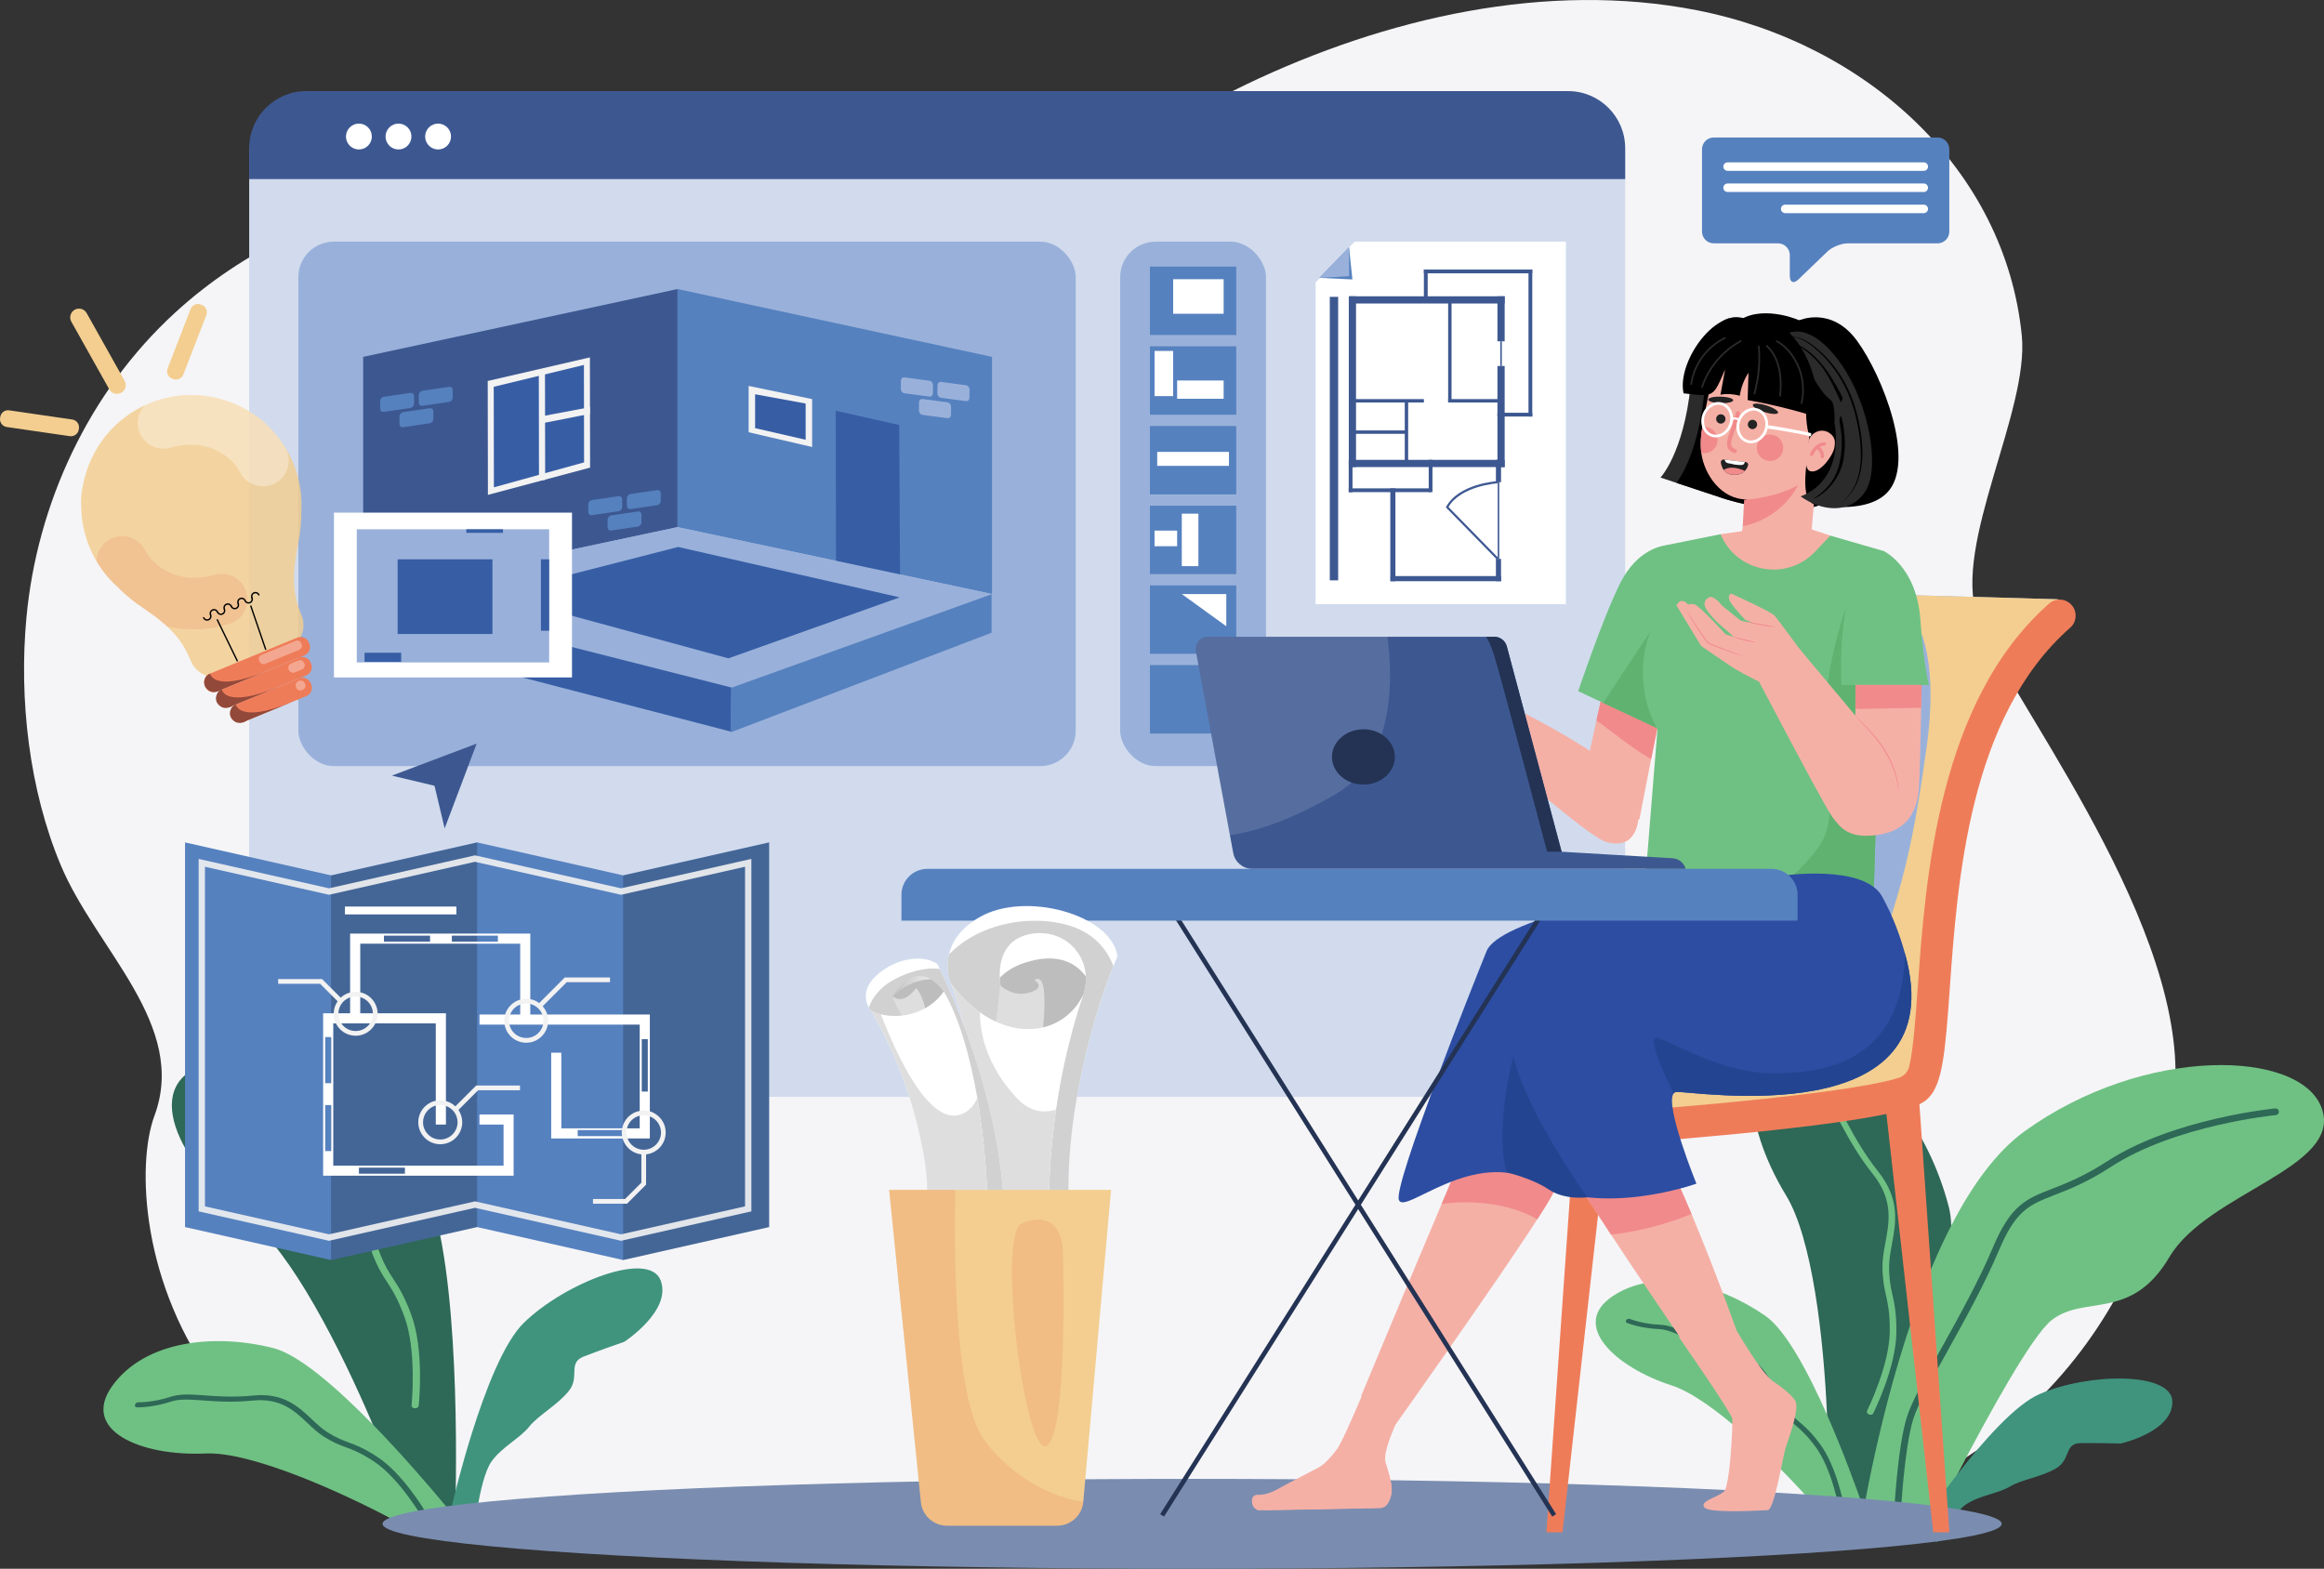 <?xml version="1.0" encoding="UTF-8"?>
<svg id="Layer_2" data-name="Layer 2" xmlns="http://www.w3.org/2000/svg" xmlns:xlink="http://www.w3.org/1999/xlink" viewBox="0 0 3555.02 2400">
  <rect x="0" y="0" width="3555.02" height="2400" fill="#333333" stroke="none"/>
  <defs>
    <style>
      .cls-1, .cls-2 {
        fill: #232323;
      }

      .cls-1, .cls-3, .cls-4, .cls-5 {
        fill-rule: evenodd;
      }

      .cls-6 {
        fill: #7a8db0;
      }

      .cls-7, .cls-5 {
        fill: #f18a8b;
      }

      .cls-8, .cls-9, .cls-10 {
        fill: #fff;
      }

      .cls-11 {
        fill: #d1d1d1;
      }

      .cls-12 {
        fill: #99b1da;
      }

      .cls-13 {
        fill: #5fb270;
      }

      .cls-14 {
        opacity: .9;
      }

      .cls-15 {
        fill: #d1dbed;
      }

      .cls-3, .cls-16 {
        fill: #234591;
      }

      .cls-17 {
        fill: #dedede;
      }

      .cls-18 {
        fill: #bdbdbd;
      }

      .cls-19 {
        fill: #3d5891;
      }

      .cls-4, .cls-20 {
        fill: #f5b0a6;
      }

      .cls-21 {
        fill: #2b2b2b;
      }

      .cls-22 {
        fill: #212121;
      }

      .cls-23 {
        fill: #6fc183;
      }

      .cls-9 {
        opacity: .33;
      }

      .cls-24 {
        clip-path: url(#clippath);
      }

      .cls-25 {
        fill: #2e6857;
      }

      .cls-26 {
        fill: #243354;
      }

      .cls-27 {
        fill: #5681bf;
      }

      .cls-28 {
        fill: none;
      }

      .cls-29 {
        fill: url(#_çŒž_Ø_žŽ_ŠŒ_2);
      }

      .cls-30 {
        fill: #2c4da2;
      }

      .cls-31 {
        opacity: .21;
      }

      .cls-32 {
        opacity: .83;
      }

      .cls-32, .cls-33 {
        fill: #f3ce90;
      }

      .cls-10 {
        opacity: .13;
      }

      .cls-34 {
        fill: #93493a;
      }

      .cls-35, .cls-36 {
        fill: #ef7c59;
      }

      .cls-37 {
        fill: #40947e;
      }

      .cls-38 {
        fill: #f5f5f7;
      }

      .cls-36 {
        opacity: .2;
      }

      .cls-39 {
        fill: #375ea5;
      }

      .cls-40 {
        fill: #f2f2f2;
      }

      .cls-41 {
        fill: #3c3c3c;
      }
    </style>
    <linearGradient id="_çŒž_Ø_žŽ_ŠŒ_2" data-name="çŒž“Ø’’žŽ ‹ˆŠŒ’˜ 2" x1="2111.17" y1="1532.77" x2="2189.17" y2="1532.77" gradientTransform="translate(3555.02) rotate(-180) scale(1 -1)" gradientUnits="userSpaceOnUse">
      <stop offset="0" stop-color="#f8f8f8"/>
      <stop offset="1" stop-color="#c2c2c2"/>
    </linearGradient>
    <clipPath id="clippath">
      <path class="cls-28" d="m173.65,892.18c-2.11-2.1-4.16-4.27-6.17-6.49-.08-.09-.17-.17-.25-.26-1.92-2.14-3.78-4.35-5.6-6.6-.15-.19-.31-.36-.46-.55-1.72-2.15-3.38-4.37-5.01-6.62-.22-.31-.46-.6-.69-.91-1.53-2.14-2.98-4.35-4.42-6.58-.29-.44-.6-.87-.88-1.31-1.38-2.19-2.68-4.44-3.97-6.71-.3-.52-.62-1.02-.91-1.54-1.31-2.37-2.54-4.8-3.75-7.26-.23-.46-.48-.89-.7-1.35-1.41-2.93-2.74-5.91-4-8.96-1.02-2.48-1.98-4.98-2.88-7.48-.29-.8-.52-1.6-.8-2.4-.58-1.71-1.18-3.42-1.7-5.14-.26-.86-.47-1.72-.72-2.57-.48-1.67-.97-3.33-1.4-5-.24-.92-.42-1.85-.64-2.77-.38-1.61-.78-3.22-1.11-4.83-.19-.91-.33-1.82-.5-2.73-.31-1.63-.63-3.26-.89-4.9-.14-.86-.23-1.72-.35-2.58-.24-1.68-.49-3.37-.68-5.05-.1-.86-.15-1.71-.23-2.57-.16-1.69-.34-3.38-.45-5.06-.06-.83-.07-1.67-.11-2.5-.08-1.66-.18-3.32-.22-4.97-.93-12.19.28-24.4,3.13-36.36.15-.65.26-1.3.42-1.95.01-.05.03-.11.04-.16.01-.05.02-.09.03-.14.13-.62.31-1.22.45-1.84.59-2.64,1.21-5.28,1.93-7.89.15-.55.35-1.09.5-1.65.76-2.67,1.56-5.34,2.45-7.96.17-.51.39-1.02.57-1.53.93-2.65,1.89-5.28,2.95-7.88.21-.51.46-1,.67-1.51,1.08-2.58,2.19-5.15,3.4-7.67.24-.49.51-.97.75-1.45,1.24-2.52,2.5-5.02,3.86-7.48.28-.5.59-.98.88-1.48,1.37-2.42,2.77-4.82,4.26-7.17.34-.54.73-1.06,1.08-1.6,1.48-2.28,2.98-4.54,4.57-6.75.4-.55.84-1.08,1.25-1.63,1.59-2.15,3.2-4.3,4.9-6.38.53-.64,1.1-1.25,1.64-1.88,1.64-1.95,3.28-3.9,5.02-5.77.65-.71,1.36-1.37,2.02-2.06,1.68-1.76,3.35-3.52,5.11-5.21.82-.79,1.7-1.52,2.54-2.29,1.67-1.54,3.33-3.1,5.07-4.57,1-.85,2.07-1.64,3.1-2.47,1.65-1.33,3.27-2.69,4.98-3.96,1.16-.87,2.39-1.66,3.58-2.5,1.64-1.16,3.26-2.36,4.95-3.46,1.47-.96,3.02-1.84,4.53-2.76,1.48-.9,2.92-1.85,4.44-2.71,2.03-1.15,4.14-2.21,6.23-3.29,1.06-.55,2.09-1.14,3.17-1.67,3.2-1.56,6.48-3.04,9.82-4.41,3.34-1.38,6.7-2.64,10.08-3.79,1.14-.39,2.29-.69,3.43-1.05,2.24-.71,4.48-1.45,6.74-2.06,1.68-.46,3.37-.8,5.06-1.21,1.72-.41,3.43-.87,5.16-1.23,1.98-.41,3.97-.7,5.95-1.03,1.43-.24,2.87-.54,4.3-.74,2.11-.3,4.21-.48,6.32-.7,1.31-.13,2.63-.33,3.94-.43,2.28-.18,4.55-.24,6.82-.33,1.14-.04,2.28-.14,3.41-.16,2.44-.04,4.87.03,7.3.09.96.03,1.93,0,2.89.04,2.55.11,5.09.33,7.63.56.83.07,1.66.1,2.49.18,2.67.28,5.33.67,7.98,1.07.68.1,1.36.16,2.04.28,2.69.44,5.35,1,8,1.57.63.14,1.26.23,1.89.37,2.71.62,5.4,1.34,8.08,2.09.55.15,1.11.27,1.66.43,2.72.79,5.42,1.69,8.1,2.61.48.17.98.3,1.46.47,2.64.94,5.25,1.98,7.84,3.05.5.21,1.02.38,1.52.6,2.58,1.1,5.12,2.29,7.64,3.51.49.24.99.44,1.48.68,2.49,1.23,4.93,2.57,7.35,3.92.5.28,1.02.53,1.52.81,2.35,1.34,4.64,2.78,6.93,4.24.53.34,1.09.64,1.62.99.04.03.08.05.12.08.05.03.1.06.14.09.57.34,1.11.74,1.67,1.09,10.45,6.48,19.91,14.28,27.84,23.59,1.14,1.2,2.24,2.45,3.35,3.68.56.62,1.14,1.22,1.68,1.85,1.11,1.27,2.18,2.6,3.25,3.91.54.67,1.11,1.31,1.65,1.98,1.05,1.33,2.06,2.7,3.08,4.06.52.7,1.06,1.37,1.57,2.08,1,1.39,1.96,2.83,2.92,4.25.48.72.99,1.41,1.46,2.13.92,1.41,1.8,2.87,2.68,4.32.47.78.97,1.53,1.43,2.31.87,1.49,1.7,3.01,2.53,4.53.43.78.88,1.54,1.3,2.33.84,1.59,1.62,3.22,2.41,4.84.37.76.77,1.5,1.13,2.26,1.13,2.41,2.2,4.85,3.23,7.33,1.25,3.04,2.41,6.1,3.48,9.17.17.48.3.97.46,1.45.87,2.59,1.71,5.19,2.45,7.79.16.58.28,1.16.44,1.74.69,2.52,1.35,5.04,1.91,7.56.11.49.18.98.28,1.46.56,2.62,1.09,5.25,1.52,7.88.04.23.06.47.1.7.46,2.88.86,5.76,1.17,8.65.03.24.03.48.06.71.3,2.88.53,5.76.68,8.63,0,.12,0,.24,0,.36.14,2.99.22,5.98.2,8.95,0,.15-.01.29-.01.44-.02,2.91-.11,5.82-.28,8.71.23,16.45-1.66,32.7-5.02,49.54-10.34,51.82-7.34,78.33,5.23,108.82.13.31.25.61.37.91,8.03,20.39-2.17,43.43-22.43,51.78h-.01s-94.52,38.97-94.52,38.97h-.01c-20.26,8.36-43.74-.8-52.41-20.92-.13-.3-.25-.6-.38-.9-12.57-30.49-29.12-51.41-72.98-80.89-14.25-9.58-27.05-19.78-38.48-31.61-2.16-1.93-4.27-3.93-6.34-5.98-.1-.1-.22-.2-.32-.3Z"/>
    </clipPath>
  </defs>
  <g id="_09" data-name="09">
    <g>
      <path class="cls-38" d="m93.01,1323.74c54.36,129.58,194.88,244.24,143.17,383.45-27.3,73.46-21.05,259.1,98.28,415.7,135.65,178.04,417.48,318.54,962.34,213.94,306.18-58.78,618.31-74.48,928.2-44.94l217.39,20.72,9.67.93,14.1,1.35,16.02,1.53,7.56.72,19.21,1.83,23.1,2.2,11.51,1.1,28.16,2.68,8.13.77,24.57,2.35c204.82,19.53,396.77-61.71,531.45-205.16,105.85-112.71,176.34-263.84,189.97-434.7.98-12.38,1.65-24.62,1.96-36.69,6.72-258.63-266.09-598.64-303.45-709.63-36.84-109.45,79.88-312.9,68.4-428.39-25.36-254.86-237.83-446.95-496.98-497.8-228.56-44.84-475,10.63-689.98,113.7-157.94,75.72-310.75,179.02-484.21,194.08-118.93,10.33-234.14-22.48-350.3-41.02-277.31-44.24-593.74,3.99-802.91,195.37-134.25,122.81-211.75,294.67-227.87,466.24-11.8,125.66,4.13,264.36,52.51,379.69Z"/>
      <g>
        <g>
          <rect class="cls-15" x="381.17" y="187.96" width="2104.88" height="1490.14" rx="46.25" ry="46.25" transform="translate(2867.22 1866.06) rotate(-180)"/>
          <path class="cls-19" d="m381.17,139.37h2104.88v47.24c0,48.19-39.13,87.32-87.32,87.32H468.49c-48.19,0-87.32-39.13-87.32-87.32v-47.24h0Z" transform="translate(2867.22 413.31) rotate(-180)"/>
          <circle class="cls-8" cx="670.14" cy="208.88" r="19.78" transform="translate(48.58 535.04) rotate(-45)"/>
          <circle class="cls-8" cx="609.58" cy="208.88" r="19.78" transform="translate(30.84 492.22) rotate(-45)"/>
          <circle class="cls-8" cx="549.03" cy="208.88" r="19.78" transform="translate(13.1 449.4) rotate(-45)"/>
        </g>
        <rect class="cls-12" x="456.34" y="369.65" width="1189.21" height="802.4" rx="54.35" ry="54.35" transform="translate(2101.9 1541.71) rotate(-180)"/>
        <g>
          <rect class="cls-12" x="1713.51" y="369.65" width="223.09" height="802.4" rx="54.35" ry="54.35" transform="translate(3650.12 1541.71) rotate(-180)"/>
          <g>
            <rect class="cls-27" x="1759.01" y="1017.54" width="132.1" height="104.66"/>
            <g>
              <rect class="cls-27" x="1759.01" y="407.84" width="132.1" height="104.66"/>
              <rect class="cls-8" x="1794.57" y="427.15" width="77.23" height="52.84"/>
            </g>
            <g>
              <rect class="cls-27" x="1759.01" y="529.78" width="132.1" height="104.66"/>
              <rect class="cls-8" x="1766.12" y="536.89" width="28.45" height="69.1"/>
              <rect class="cls-8" x="1800.67" y="582.11" width="71.13" height="27.94"/>
            </g>
            <g>
              <rect class="cls-27" x="1759.01" y="651.72" width="132.1" height="104.66"/>
              <rect class="cls-8" x="1770.19" y="691.35" width="109.75" height="21.34"/>
            </g>
            <g>
              <rect class="cls-27" x="1759.01" y="773.66" width="132.1" height="104.66"/>
              <rect class="cls-8" x="1807.78" y="785.85" width="25.41" height="80.27"/>
              <rect class="cls-8" x="1766.12" y="811.76" width="34.55" height="23.88"/>
            </g>
            <g>
              <rect class="cls-27" x="1759.01" y="895.6" width="132.1" height="104.66"/>
              <polygon class="cls-8" points="1875.87 958.06 1807.78 908.81 1875.87 908.81 1875.87 958.06"/>
            </g>
          </g>
        </g>
        <g>
          <g>
            <polygon class="cls-19" points="1036.49 806.39 555.51 908.71 555.51 545.95 1036.49 442.19 1036.49 806.39"/>
            <polygon class="cls-27" points="1036.49 806.39 1517.48 908.71 1517.48 545.95 1036.49 442.19 1036.49 806.39"/>
            <g>
              <polygon class="cls-40" points="1145.17 661.28 1242.33 683.86 1242.33 610.58 1145.17 590.4 1145.17 661.28"/>
              <polygon class="cls-39" points="1278.81 873.81 1376.85 888.9 1375.58 650.16 1278.42 628.34 1278.81 873.81"/>
              <polygon class="cls-39" points="1155.1 655.01 1232.4 672.78 1232.4 617.34 1155.1 603.16 1155.1 655.01"/>
            </g>
            <polygon class="cls-12" points="1119.02 1051.85 555.51 908.71 1036.49 806.39 1517.48 908.71 1119.02 1051.85"/>
            <polygon class="cls-39" points="1114.18 1007.19 754.65 909.27 1037.36 836.77 1376.27 913.88 1114.18 1007.19"/>
            <g>
              <polygon class="cls-40" points="902.66 715.39 746.37 757.1 746.07 582.84 902.37 546.75 902.66 715.39"/>
              <polygon class="cls-39" points="893.47 707.36 755.52 745.54 755.26 591.72 893.22 558.31 893.47 707.36"/>
              <polygon class="cls-40" points="902.48 622.9 833.78 635.9 833.68 570.2 824.23 570.77 824.5 734.81 833.95 734.23 833.79 646.66 902.5 633.13 902.48 622.9"/>
            </g>
            <polygon class="cls-39" points="1119.02 1051.85 1118.39 1119.38 554.66 972.93 555.51 908.71 1119.02 1051.85"/>
          </g>
          <g>
            <rect class="cls-8" x="510.87" y="784.28" width="364.12" height="252.1"/>
            <rect class="cls-12" x="545.79" y="809.71" width="294.28" height="203.74"/>
            <rect class="cls-39" x="827.44" y="855.68" width="12.63" height="109.28"/>
            <rect class="cls-39" x="713.32" y="809.71" width="56.09" height="5.51"/>
            <rect class="cls-39" x="557.63" y="998.59" width="56.09" height="13.9"/>
            <rect class="cls-39" x="608.23" y="855.68" width="145.07" height="114.29"/>
          </g>
          <polygon class="cls-19" points="680.19 1267.32 664.66 1202.11 599.46 1186.59 729.18 1137.59 680.19 1267.32"/>
          <g>
            <g>
              <path class="cls-27" d="m646.28,620.83l40.54-5.98c3.11-.46,5.63-3.39,5.63-6.55v-11.58c0-3.16-2.53-5.34-5.64-4.89l-40.54,5.98c-3.11.46-5.63,3.39-5.63,6.55v11.58c0,3.16,2.53,5.34,5.64,4.89Z"/>
              <path class="cls-27" d="m587.2,630.1l40.54-5.98c3.11-.46,5.63-3.39,5.63-6.55v-11.58c0-3.16-2.53-5.34-5.64-4.89l-40.54,5.98c-3.11.46-5.63,3.39-5.63,6.55v11.58c0,3.16,2.53,5.34,5.64,4.89Z"/>
              <path class="cls-27" d="m616.75,653.52l40.54-5.98c3.11-.46,5.63-3.39,5.63-6.55v-11.58c0-3.16-2.53-5.34-5.64-4.89l-40.54,5.98c-3.11.46-5.63,3.39-5.63,6.55v11.58c0,3.16,2.53,5.34,5.64,4.89Z"/>
            </g>
            <g>
              <path class="cls-27" d="m964.6,778.85l40.54-5.98c3.11-.46,5.63-3.39,5.63-6.55v-11.58c0-3.16-2.53-5.34-5.64-4.89l-40.54,5.98c-3.11.46-5.63,3.39-5.63,6.55v11.58c0,3.16,2.53,5.34,5.64,4.89Z"/>
              <path class="cls-27" d="m905.52,788.12l40.54-5.98c3.11-.46,5.63-3.39,5.63-6.55v-11.58c0-3.16-2.53-5.34-5.64-4.89l-40.54,5.98c-3.11.46-5.63,3.39-5.63,6.55v11.58c0,3.16,2.53,5.34,5.64,4.89Z"/>
              <path class="cls-27" d="m935.07,811.54l40.54-5.98c3.11-.46,5.63-3.39,5.63-6.55v-11.58c0-3.16-2.53-5.34-5.64-4.89l-40.54,5.98c-3.11.46-5.63,3.39-5.63,6.55v11.58c0,3.16,2.53,5.34,5.64,4.89Z"/>
            </g>
            <g>
              <path class="cls-12" d="m1439.22,608.52l38.38,5.15c2.94.4,5.36-1.98,5.39-5.31l.12-12.21c.03-3.33-2.33-6.35-5.27-6.75l-38.38-5.16c-2.94-.4-5.36,1.98-5.39,5.31l-.12,12.21c-.03,3.33,2.33,6.35,5.27,6.75Z"/>
              <path class="cls-12" d="m1383.27,601.59l38.38,5.15c2.94.4,5.36-1.98,5.39-5.31l.12-12.21c.03-3.33-2.33-6.35-5.27-6.75l-38.38-5.16c-2.94-.4-5.36,1.98-5.39,5.31l-.12,12.21c-.03,3.33,2.33,6.35,5.27,6.75Z"/>
              <path class="cls-12" d="m1410.96,634.65l38.38,5.15c2.94.4,5.36-1.98,5.39-5.31l.12-12.21c.03-3.33-2.33-6.35-5.27-6.75l-38.38-5.15c-2.94-.4-5.36,1.98-5.39,5.31l-.12,12.21c-.03,3.33,2.33,6.35,5.27,6.75Z"/>
            </g>
          </g>
        </g>
        <g>
          <g>
            <polygon class="cls-8" points="2395.27 369.65 2395.27 924.25 2012.46 924.25 2012.46 432.05 2072.3 369.65 2395.27 369.65"/>
            <polygon class="cls-27" points="2018.31 425.11 2063.59 378.32 2068.78 427.5 2018.31 425.11"/>
            <polygon class="cls-12" points="2018.31 425.11 2063.59 378.32 2063.8 422.51 2018.31 425.11"/>
          </g>
          <g>
            <rect class="cls-19" x="2063.8" y="453.29" width="237.88" height="11.05"/>
            <rect class="cls-19" x="2063.8" y="703.51" width="237.88" height="11.05"/>
            <rect class="cls-19" x="2290.63" y="453.29" width="11.05" height="68.89"/>
            <rect class="cls-19" x="2290.63" y="559.88" width="11.05" height="154.68"/>
            <rect class="cls-19" x="2063.26" y="453.29" width="11.05" height="261.27"/>
            <rect class="cls-19" x="2127.12" y="881.31" width="169.03" height="7.85"/>
            <rect class="cls-19" x="2288.3" y="854.94" width="7.85" height="34.22"/>
            <rect class="cls-19" x="2288.3" y="703.51" width="7.85" height="34.22"/>
            <rect class="cls-19" x="2126.74" y="747.11" width="7.85" height="142.04"/>
            <rect class="cls-19" x="2291.06" y="737.73" width="2.33" height="117.22"/>
            <rect class="cls-19" x="2294.99" y="522.18" width="2.33" height="37.7"/>
            <rect class="cls-19" x="2178.13" y="412.35" width="5.79" height="49.39"/>
            <rect class="cls-19" x="2063.12" y="703.51" width="5.79" height="49.39"/>
            <rect class="cls-19" x="2185.48" y="703.51" width="5.79" height="49.39"/>
            <rect class="cls-19" x="2338.13" y="412.35" width="5.79" height="224.87"/>
            <rect class="cls-19" x="2178.13" y="412.35" width="165.79" height="5.79"/>
            <rect class="cls-19" x="2290.63" y="631.43" width="53.29" height="5.79"/>
            <rect class="cls-19" x="2063.12" y="747.11" width="125.26" height="5.79"/>
            <rect class="cls-19" x="2068.78" y="610.57" width="109.35" height="5.2"/>
            <rect class="cls-19" x="2215.24" y="458.82" width="5.2" height="154.36"/>
            <rect class="cls-19" x="2215.24" y="610.57" width="79.75" height="5.2"/>
            <rect class="cls-19" x="2148.87" y="613.17" width="5.2" height="95.86"/>
            <rect class="cls-19" x="2068.78" y="658.5" width="82.69" height="5.2"/>
            <rect class="cls-19" x="2034.19" y="454.13" width="12.79" height="433.73"/>
          </g>
          <path class="cls-19" d="m2289.89,856.09l2.35-2.3-76.46-78.15c19.14-32.59,74.82-36.24,75.39-36.28l-.19-3.28c-2.41.14-59.25,3.86-78.67,39.02l-.59,1.07,78.18,79.91Z"/>
        </g>
        <polygon class="cls-27" points="1516.84 909.13 1516.84 967.99 1117.61 1120.41 1118.38 1052.26 1516.84 909.13"/>
      </g>
      <g>
        <g>
          <g>
            <path class="cls-25" d="m2732.1,1828.75c39.98,65.49,57.47,216.37,62.67,335.65,2.77,63.42,2.07,117.92-.58,145.92l63.68,18.22c.11.32.22.64.32.95.11-.25.21-.51.32-.77,23.54-57.64,131.06-328.36,126.35-453.79-.4-10.85-1.65-20.61-3.87-29.05-30.94-118.04-110.33-230.71-219.66-244.34-109.33-13.63-96.19,117.47-29.23,227.21Z"/>
            <path class="cls-23" d="m2859.65,2164.16c2.41.69,4.91-.09,5.82-1.91,1.43-2.87,35.11-70.88,35.4-124.49.16-29.06-2.96-43.1-5.98-56.68-2.55-11.47-4.96-22.31-5.16-41.88-.12-11.72,2.08-23.57,4.41-36.11,5.96-32.02,12.71-68.31-20.93-110.64-22.06-27.75-35.73-52.87-46.72-73.06-11.75-21.59-21.03-38.64-35.27-50.11-25.53-20.57-39.24-42.95-39.38-43.18-1.29-2.13-4.34-3.23-6.82-2.44-2.47.79-3.43,3.15-2.13,5.28.59.97,14.75,24.08,41.71,45.8,12.61,10.17,21.49,26.48,32.74,47.13,11.16,20.49,25.04,46,47.6,74.38,31.34,39.42,25.17,72.55,19.21,104.58-2.39,12.86-4.65,25-4.52,37.36.21,20.28,2.7,31.46,5.33,43.3,2.93,13.2,5.97,26.85,5.81,55.16-.28,52.1-34.38,120.98-34.73,121.67-1,2,.3,4.5,2.91,5.58.23.1.47.18.71.25Z"/>
          </g>
          <g>
            <path class="cls-23" d="m2557.24,2119.58c62.03,20.02,163.07,120.17,220.9,186.16l79.72,22.81c-1.72-5.13-4.04-11.9-6.85-19.97-11.68-33.49-32.1-89.4-56.25-144.17-29.06-65.91-63.53-130.14-94.65-151.62-71.82-49.53-167.39-73.58-233-29.98-65.61,43.6,2.66,108.52,90.12,136.77Z"/>
            <path class="cls-25" d="m2818.39,2310.14c1.87-.71,3.09-2.4,2.8-3.99-.45-2.52-11.34-62-36.69-96.39-13.75-18.64-22.43-26.12-30.83-33.36-7.09-6.11-13.79-11.89-23.25-24.29-5.66-7.43-9.9-16.05-14.38-25.17-11.45-23.29-24.42-49.69-66.08-60.7-27.31-7.22-48.01-16.75-64.65-24.41-17.79-8.19-31.84-14.66-46.4-15.21-26.11-.98-45.53-8.74-45.72-8.82-1.84-.75-4.31,0-5.52,1.69-1.21,1.68-.69,3.65,1.15,4.39.84.34,20.89,8.35,48.46,9.39,12.9.48,26.35,6.68,43.37,14.51,16.89,7.78,37.91,17.46,65.85,24.84,38.8,10.26,50.64,34.35,62.1,57.66,4.6,9.35,8.94,18.19,14.91,26.02,9.79,12.85,16.71,18.81,24.03,25.12,8.16,7.04,16.61,14.31,29.99,32.47,24.64,33.42,35.67,93.66,35.78,94.27.31,1.75,2.34,2.73,4.51,2.18.2-.05.39-.11.57-.18Z"/>
          </g>
          <g>
            <path class="cls-23" d="m2851.02,2308.58c-1.14,6.27-2.15,12-3.04,17.14l9.88,2.83c.11.32.22.64.32.95.11-.25.21-.51.32-.77l86.02,24.62c4.23-8.53,10.39-20.9,17.97-35.92,8.97-17.76,19.93-39.23,32.01-62.45,48.18-92.51,114.36-212.66,144.47-235.81,50.22-38.63,121.41,2.48,179.58-96.08,58.16-98.57,264.82-136.31,233.19-227.12-31.63-90.79-271.69-97.35-454.64,34.66-43.58,31.45-80.81,83.41-112.25,144.3-75.48,146.25-117.55,344.12-133.84,433.64Z"/>
            <path class="cls-25" d="m2900.94,2322.45c.37.11.76.17,1.16.19,2.83.14,5.23-2.03,5.38-4.86.05-1.01,5.21-101.32,19.17-146.65,6.74-21.9,27.91-60.03,52.41-104.18,26.89-48.44,57.36-103.34,78.98-154.69,25.73-61.1,46.75-69.28,84.91-84.11,22.15-8.61,49.71-19.33,86.47-43.21,98.46-63.99,250.46-78.88,251.99-79.03,2.82-.26,4.89-2.76,4.62-5.58-.26-2.82-2.76-4.89-5.58-4.62-1.55.15-156.07,15.28-256.62,80.64-35.87,23.31-62.88,33.81-84.59,42.25-39.43,15.33-63.23,24.58-90.65,89.69-21.41,50.85-51.74,105.49-78.5,153.7-24.78,44.65-46.19,83.21-53.25,106.14-14.33,46.55-19.4,144.98-19.61,149.15-.12,2.43,1.47,4.54,3.71,5.18Z"/>
          </g>
          <path class="cls-37" d="m2927.13,2348.36l36.27,10.38c1.04-1.18,1.98-2.47,2.81-3.86,10.36-17.6,27.39-44.07,41.03-53.24,21.13-14.22,49.57-16.74,67.6-27.58,18.02-10.83,49-14.76,70.92-28.03,21.93-13.26,11.9-37.83,36.54-38.25,24.63-.42,61.68.59,61.68.59,0,0,79.7-17.71,79.07-63.96-.62-46.26-129.16-44.2-203.58-11.46-36.24,15.95-84.74,70.37-124.97,122.03-29.77,38.23-55,74.93-67.38,93.38Z"/>
        </g>
        <g>
          <g>
            <path class="cls-25" d="m380.6,1865c64.92,50.84,139.4,196.1,189.59,314.2,26.7,62.78,46.53,117.9,54.42,147.08l70.96-5.66c.23.28.46.56.68.83.02-.29.02-.59.03-.89,1.97-66.89,8.14-379.88-43.88-504.34-4.49-10.77-9.44-20.12-14.84-27.78-75.63-107.14-198.01-190.61-313.18-163.12-115.18,27.49-52.53,154.49,56.23,239.69Z"/>
            <path class="cls-23" d="m635.4,2154.49c2.68-.21,4.9-1.94,5.13-4.12.36-3.43,8.62-84.57-11.3-138.63-10.8-29.31-19.23-42.27-27.39-54.8-6.89-10.59-13.4-20.58-20.98-40.2-4.54-11.75-6.79-24.5-9.17-38.01-6.07-34.47-12.96-73.54-62.77-103.46-32.66-19.61-55.89-39.74-74.56-55.92-19.96-17.3-35.73-30.96-54.39-37.14-33.45-11.08-55.68-28.44-55.91-28.61-2.1-1.66-5.59-1.61-7.78.11-2.19,1.72-2.26,4.46-.16,6.12.96.76,23.92,18.67,59.24,30.38,16.53,5.48,31.61,18.55,50.71,35.1,18.95,16.42,42.54,36.86,75.95,56.92,46.4,27.87,52.68,63.53,58.76,98.01,2.44,13.84,4.74,26.92,9.53,39.3,7.86,20.33,14.57,30.65,21.68,41.57,7.93,12.18,16.13,24.78,26.64,53.32,19.36,52.54,11,134.72,10.91,135.55-.25,2.39,2,4.41,5.03,4.52.27,0,.54,0,.81-.02Z"/>
          </g>
          <g>
            <path class="cls-23" d="m314.24,2223.61c69.98-3.23,209.42,59.48,292.5,104.09l88.83-7.09c-3.67-4.52-8.55-10.46-14.42-17.52-24.38-29.31-66-77.88-110.96-123.9-54.09-55.38-113-107.03-152.41-116.92-90.95-22.78-196.2-10.96-245.8,57.65-49.6,68.61,43.58,108.22,142.26,103.68Z"/>
            <path class="cls-25" d="m648.9,2316.97c1.61-1.41,2.21-3.58,1.32-5.08-1.4-2.36-34.78-58.13-73.26-83.18-20.86-13.58-32.42-17.84-43.6-21.96-9.44-3.48-18.37-6.77-32.55-15.69-8.5-5.34-16.01-12.42-23.96-19.91-20.3-19.13-43.31-40.81-89.39-36.19-30.2,3.03-54.64,1.24-74.27-.2-20.99-1.54-37.58-2.75-52.44,2.18-26.65,8.85-49.12,8.36-49.34,8.36-2.13-.06-4.34,1.63-4.92,3.78-.58,2.14.68,3.93,2.82,3.99.97.03,24.18.53,52.32-8.82,13.17-4.37,29.03-3.21,49.12-1.74,19.93,1.46,44.73,3.28,75.63.18,42.92-4.3,63.92,15.48,84.23,34.62,8.15,7.68,15.85,14.94,24.81,20.57,14.7,9.24,23.91,12.64,33.66,16.23,10.87,4,22.11,8.15,42.42,21.37,37.4,24.35,71.21,80.82,71.54,81.39.98,1.65,3.38,1.87,5.36.49.18-.12.35-.26.51-.4Z"/>
          </g>
          <path class="cls-37" d="m688.85,2313.09l40.42-3.23c.61-1.58,1.06-3.23,1.37-4.95,3.79-21.62,10.96-54.68,21.22-69.05,15.91-22.28,43.58-35.53,57.65-53.24,14.05-17.7,43.76-33.32,60.82-54.94,17.07-21.61-2.29-42.56,22.36-52.27,24.64-9.7,62.3-22.66,62.3-22.66,0,0,73.54-47.87,55.48-94.18-18.06-46.32-146.66,4.2-209.21,65.2-30.46,29.71-58.76,102.77-79.78,169.92-15.55,49.7-27.11,96.15-32.62,119.38Z"/>
        </g>
      </g>
      <ellipse class="cls-6" cx="1823.6" cy="2331.22" rx="1238.41" ry="68.78"/>
      <g>
        <polygon class="cls-35" points="2932.66 1639.63 2981.97 2344.27 2957.32 2344.27 2879.25 1647.27 2932.66 1639.63"/>
        <polygon class="cls-35" points="2414.83 1639.63 2365.53 2344.27 2390.18 2344.27 2468.24 1647.27 2414.83 1639.63"/>
        <g>
          <path class="cls-12" d="m3147.82,916.82s-394.1-11.68-419.6-9.85c-25.51,1.82-49.09,83.83-49.09,83.83,0,0-115.12,427.09-112.82,438.84,2.29,11.75-107.4,286.97-107.4,286.97,0,0,94.62-2.52,98.81,0,4.19,2.52,365.92-31.04,370.94-34.4,5.02-3.36,23.45-66.29,24.28-69.64.84-3.36,28.47-248.37,28.47-248.37l14.24-135.09s54.43-115.9,55.26-116.27c.84-.36,51.08-101.89,54.43-106.93,3.35-5.04,55.26-61.25,56.94-66.29,1.67-5.04-14.46-22.79-14.46-22.79Z"/>
          <path class="cls-33" d="m3147.82,916.82s-135.87-4.02-253.22-6.98c45.61,26.84,71.18,101.9,52.2,235.43-16.13,113.47-34.05,236.62-105.5,384.3-36.8,76.06-195.26,33.46-325.14,40.98-27.98,72.62-57.25,146.05-57.25,146.05,0,0,94.62-2.52,98.81,0,4.19,2.52,365.92-31.04,370.94-34.4,5.03-3.36,23.44-66.29,24.28-69.64.84-3.36,28.47-248.37,28.47-248.37l14.24-135.09s54.43-115.9,55.26-116.27c.84-.36,51.08-101.89,54.43-106.93,3.35-5.04,55.26-61.25,56.94-66.29,1.67-5.04-14.46-22.79-14.46-22.79Z"/>
          <path class="cls-35" d="m2386.91,1731.64v-.02c-.84-13.47,9.32-25.09,22.76-26,42.11-2.86,133.18-9.38,226.85-18.26,179.56-17.04,244.47-30.98,267.71-38.27,8.02-2.52,14.18-9.03,16.23-17.2,6.3-25.1,10-77.19,13.09-120.76,11.73-165.36,31.07-438.04,200.96-587.75,10.6-9.34,26.92-7.68,35.53,3.54h0c7.84,10.21,6.5,24.8-3.17,33.29-154.78,135.92-172.56,386.54-184.46,554.4-6.79,95.69-10.98,142.65-31.88,164.51-10.08,10.54-28.84,30.15-301.84,56.38-96.85,9.3-192.18,16.13-235.72,19.09-13.54.92-25.21-9.38-26.06-22.95Z"/>
        </g>
      </g>
      <g>
        <g>
          <g>
            <g>
              <path class="cls-21" d="m2672.86,494.04s48.93-22.48,88.27,31.12c39.35,53.6,91.13,186.42,45.98,232.67-45.15,46.25-169.88,4.97-169.88,4.97l-97.22-32.18s35.35-36.82,46.26-141.64c12.17-116.95,86.59-94.94,86.59-94.94Z"/>
              <path d="m2637.24,762.8l-72.74-24.08c9.4-12.78,33.77-53.11,42.49-136.97,12.17-116.95,86.59-94.94,86.59-94.94,0,0,23.56-10.82,51.13.47,5.56,4.72,11.08,10.59,16.43,17.88,39.35,53.6,91.13,186.42,45.98,232.67-45.15,46.25-169.88,4.97-169.88,4.97Z"/>
              <g>
                <path d="m2822.12,696.11c3.28-8.6.68-48.81-20.2-102.75-21.87-56.48-49.02-91.51-80.71-104.1-31.52-12.52-50.38,5.82-50.56,6.01l.51.51c.18-.18,18.72-18.19,49.78-5.85,31.49,12.51,58.51,47.4,80.3,103.69,22.48,58.06,22.67,95.77,20.2,102.23l.68.26Z"/>
                <path d="m2609.11,521.12c11.06-22.08,31.3-32.09,45.43-32.04,14.93.06,19.52,6.07,19.57,6.13l.58-.43c-.19-.26-4.88-6.37-20.15-6.42-14.34-.05-34.88,10.08-46.08,32.44l.65.33Z"/>
                <path d="m2614.49,518.09c2.67-7.64,16.71-30.24,35.93-31.55,19.39-1.32,22.56,8.73,22.59,8.83l.7-.2c-.13-.44-3.32-10.72-23.33-9.36-19.59,1.33-33.86,24.28-36.57,32.03l.68.24Z"/>
                <path d="m2765.92,541.52l.68-.26c-10.2-26.14-27.53-43.57-51.53-51.81-19.74-6.77-42.13,4.15-42.36,4.26l.32.65c.22-.11,22.35-10.9,41.8-4.22,23.79,8.16,40.98,25.45,51.09,51.39Z"/>
                <path d="m2807.16,617.51l.71-.15c-.18-.87-19.03-87.82-72.08-125.28-25.47-17.98-52.78-9.52-64.05,2.23l.52.5c11.08-11.56,37.99-19.87,63.11-2.14,52.83,37.29,71.61,123.97,71.79,124.84Z"/>
                <path class="cls-41" d="m2641.06,529.87s-10.73-7.64-22.33-.5c-13.39,8.23-8.44,34.56,3.19,43.7-7.31-10.22-8.95-15.58-8.47-25.73.48-10.15,13.54-18.62,25.76-15.22,3.22-.54,1.85-2.25,1.85-2.25Z"/>
                <path class="cls-41" d="m2640.58,528.96s-12.99-2.12-20.25,9.4c-8.38,13.3,7.69,34.74,22.16,37.8-11.07-5.94-14.91-10.03-18.96-19.35-4.05-9.32,3.93-22.68,16.39-25.03,2.65-1.9.66-2.84.66-2.84Z"/>
              </g>
            </g>
            <g>
              <g>
                <path class="cls-20" d="m2744.02,504.42c8.27.73,16.64,2.33,24,6.22,10.4,5.5,17.9,15.06,24.27,24.77,19.71,30,30.96,65.12,23.44,99.44-10.88,49.66-51.03,134.89-119.81,134.92-29.86.01-68.83-31.55-75.16-61.76-11.13-53.18-1.22-106.38,19.96-155.13,16.06-36.97,63.88-51.95,103.3-48.46Z"/>
                <g>
                  <g>
                    <g>
                      <path class="cls-4" d="m2824.27,706.79c-4.98,4.83-15.16,6.09-18.53,12.18-.42.82-.85,1.71-1.18,2.61l-25.66,2.3-5.43,62.39-2.31,25.43c-.4,3.32-1.58,14.1-1.88,16.81-.48,4.21-22.86,12.53-42.93,10.78-15.75-1.37-65.59-2.93-62.79-20.02l9.05-55.28c-39.44.62-65.73-37.96-70.18-71.14-1.74-12.93-.78-26.41,1.67-39.69,7.63-41.85,14.06-87.3,36.22-104.98,22.4-17.87,83.35-20.13,110.88-19.19,56.31,1.98,80.21,36.96,85.98,85.07,1.93,16.05-1.19,38.96-7.41,50.83,14.76,8.93,4.33,32.26-5.49,41.88Z"/>
                      <g>
                        <path class="cls-5" d="m2665.9,804.96c61.54-12.26,84.35-62.54,84.35-62.54-39.16,21.09-82.2,22-82.2,22l-2.15,40.54Z"/>
                        <path class="cls-1" d="m2632.3,606.8c10.57.3,19.09,2.77,19.03,5.52-.09,2.77-8.73,4.77-19.31,4.47-10.58-.28-19.1-2.76-19.02-5.53.08-2.76,8.73-4.77,19.3-4.46Z"/>
                        <path class="cls-1" d="m2681.28,619.26c.89-2.8,10.23-2.31,20.89,1.05,10.66,3.38,18.6,8.37,17.74,11.15-.88,2.78-10.26,2.3-20.9-1.08-10.67-3.36-18.6-8.34-17.72-11.12Z"/>
                        <path class="cls-7" d="m2647.56,657.08c2.76-7.55,5.9-16.11,7.75-25.45.34-1.71,2.03-2.86,3.74-2.49,1.72.34,2.83,2.01,2.49,3.74-1.96,9.82-5.18,18.61-8.02,26.38-3.68,10.04-6.84,18.73-4.62,23.38.93,1.91,2.88,3.35,5.96,4.37,1.66.57,2.57,2.37,2.01,4.03-.49,1.48-1.98,2.34-3.47,2.13-.2-.03-.38-.07-.56-.14-4.81-1.61-7.96-4.12-9.66-7.63-3.41-7.08.02-16.46,4.37-28.32Z"/>
                      </g>
                      <g>
                        <path class="cls-22" d="m2670.6,706.88l-33.76-3.78c-2.61-.29-4.81,1.96-4.42,4.57,1.02,6.73,4.79,17.84,18.58,18.68,15.95.98,21.26-8.54,23.02-14.46.7-2.35-.99-4.74-3.42-5.01Z"/>
                        <path class="cls-8" d="m2652.61,710.6c-.77-.2-1.54-.41-2.31-.62-2.2-.61-4.32-.91-6.58-1.25-3.12-.47-5.09-2.52-5.52-5.47l30.66,3.43c-.15,1.67-.58,3.15-2.14,3.95-1.61.83-3.63.84-5.39.8-2.92-.06-5.82-.5-8.72-.85Z"/>
                        <path class="cls-7" d="m2649.18,715.45c6.9.08,13.71,2.1,20,4.98-3.49,3.64-9.12,6.48-18.19,5.92-7.11-.44-11.52-3.61-14.3-7.5,3.7-2.14,7.74-3.45,12.49-3.4Z"/>
                      </g>
                    </g>
                    <path class="cls-7" d="m2687.45,683.32c-.96,11.13,7.29,20.94,18.42,21.9,11.13.96,20.94-7.29,21.9-18.42.96-11.13-7.29-20.94-18.42-21.9-11.13-.96-20.94,7.29-21.9,18.42Z"/>
                    <path class="cls-7" d="m2627.22,674.91c-.96,11.14-10.76,19.39-21.87,18.43-1.01-.09-1.99-.24-2.93-.48-1.53-12.95-.78-26.41,1.67-39.69,1.52-.25,3.12-.3,4.73-.17,11.11.96,19.36,10.76,18.39,21.9Z"/>
                    <path class="cls-2" d="m2673.67,648.59c-.42,3.92,2.41,7.43,6.33,7.86,3.92.42,7.43-2.41,7.86-6.33.42-3.92-2.41-7.43-6.32-7.85-3.92-.42-7.43,2.41-7.86,6.33Z"/>
                    <path class="cls-2" d="m2625.23,640.15c-.42,3.92,2.41,7.43,6.32,7.86,3.92.42,7.43-2.41,7.86-6.32.42-3.92-2.41-7.43-6.33-7.86-3.92-.42-7.43,2.41-7.85,6.33Z"/>
                  </g>
                  <path d="m2785.42,773.42c-36.82,1.07-21.08-58.02-17.79-106.53-3.31-10.36-8.94-38.98-.62-76.08,0,0-65.48-41.19-151.52-21.13-.59.14-1.18.28-1.76.42,8.04-23.3,26.54-56.81,61.12-68.55,39.32-13.32,92.39-.78,124.81,16.44,0,0,.04-.03.07,0,12.78,6.77,22.31,14.26,26.56,21.17,0,0,20.91,13.79,26.89,51.68.97,6.05,1.51,12.41,1.41,19.07-.54,44.47-29.01,162.36-69.18,163.52Z"/>
                  <path class="cls-3" d="m2836.15,635.66s-47.13-23.73-64.47-75.47l27.55,23.25s-7.98-39.67-25.51-53.54c0,0,30.89,12.95,40.18,56.68,0,0,4.12,31.96,22.25,49.07Z"/>
                  <g>
                    <path class="cls-4" d="m2806.09,684.6c-2.41,13.3-22.89,40.82-37.12,36.18-10.68-3.46-5.33-30.26-2.91-43.55.08-.42.16-.83.25-1.24,2.85-13.27,17.42-21.06,29.6-15.07.47.23.93.48,1.38.76,10.14,6.29,10.48,13.69,8.8,22.91Z"/>
                    <g>
                      <path class="cls-7" d="m2770.61,697.83c-.21-.04-.41-.12-.59-.2-1.28-.58-1.83-2.09-1.23-3.39,4.57-10.25,12.24-16.58,21.59-17.85,1.38-.19,2.64.79,2.82,2.2.18,1.39-.8,2.68-2.16,2.87-7.59,1.04-13.87,6.34-17.69,14.89-.5,1.09-1.63,1.68-2.73,1.48Z"/>
                      <path class="cls-7" d="m2787.12,701.23c-1.2-.22-2.1-1.36-2-2.66.27-4.78-2.14-9.25-6.8-12.61-1.11-.81-1.38-2.41-.55-3.58.8-1.14,2.35-1.44,3.48-.61,6.12,4.4,9.28,10.47,8.87,17.07-.1,1.43-1.3,2.51-2.66,2.42-.09,0-.19-.02-.33-.04Z"/>
                    </g>
                  </g>
                </g>
              </g>
              <g>
                <path d="m2719.91,527.98s-37.73,4.4-40.39,45.03c-2.26-22.83-48.19-51.1-30.28-72.46,31.4-37.44,93.52-15.01,103.08-10.48,9.56,4.53-32.41,37.9-32.41,37.9Z"/>
                <path d="m2752.32,490.08s-31.19,28.55-32.41,37.9c0,0,33.01,1.41,57.44,46.54,24.43,45.13,44.8,59.42,44.8,59.42,0,0,32.53-61.95,9.32-107.15-23.21-45.2-79.15-36.7-79.15-36.7Z"/>
                <path d="m2781.46,581.88s22.62,24.66,6.32,60.74c9.1-5.38,18.93-33.22,18.93-33.22l-25.25-27.52Z"/>
                <path d="m2840.6,521.2c-39.35-53.6-88.27-31.12-88.27-31.12,0,0-13.24,9.43-28.48,28,13.88-.8,29.37,4.77,43.74,24.33,39.35,53.6,91.55,174.73,46.4,220.98-4.5,4.61-9.81,8.46-15.71,11.67,33.24,2.55,68.46-.86,88.3-21.19,45.15-46.25-6.63-179.07-45.98-232.67Z"/>
                <path class="cls-21" d="m2806.19,647.35s18.57,84.28-51.71,112.1c31.36,22.47,75.29,28.14,98.74-7.45,23.45-35.59,6.01-132.94-35.62-193.32-34.64-50.23-66.17-58.3-86.65-47.08-12.29,10.61-12.55,16.71-12.55,16.71,0,0,17.11.61,32.99,16.65,15.88,16.03,29.86,53.34,48.83,66.92,7.74,5.61,5.97,35.48,5.97,35.48Z"/>
                <g>
                  <path d="m2796.27,609.1l.24-.68c-7.2-2.52-12.94-11.53-20.21-22.95-11.01-17.29-24.7-38.81-50.93-49.08-6.89-2.7-8.87-5.41-9.31-7.21-.47-1.88.62-3.16.63-3.18l-.55-.47c-.06.06-1.34,1.58-.78,3.82.71,2.86,3.99,5.45,9.75,7.71,26.01,10.18,39.63,31.59,50.58,48.79,7.34,11.54,13.14,20.65,20.58,23.25Z"/>
                  <path d="m2796.07,611.55l.22-.69c-8.69-2.72-11.21-5.17-26.6-32.74-13.88-24.86-30.18-32.54-43.28-38.7-1.4-.66-2.77-1.3-4.11-1.95-7.32-3.56-8.96-6.2-9.04-7.79-.07-1.46,1.16-2.24,1.21-2.27l-.38-.62c-.07.04-1.65,1.03-1.56,2.92.12,2.59,3.3,5.42,9.44,8.41,1.34.65,2.71,1.3,4.12,1.96,13.68,6.44,29.19,13.74,42.96,38.4,15.53,27.8,18.09,30.28,27.02,33.08Z"/>
                </g>
                <path d="m2728.65,517c3.1-1.22,6.45-1.62,9.74-1.65,3.31-.02,6.59.45,9.79,1.25,6.39,1.65,12.36,4.64,17.76,8.41,5.46,3.72,10.6,7.91,15.48,12.36,2.48,2.18,4.79,4.55,7.14,6.87,1.17,1.17,2.26,2.41,3.39,3.61,1.12,1.22,2.27,2.4,3.32,3.68,8.62,10.01,16.35,20.79,22.8,32.32,6.47,11.51,11.73,23.69,15.77,36.25,4.11,12.53,7.08,25.48,9.39,38.51,2.27,13.03,3.5,26.25,3.4,39.45-.21,13.18-2.13,26.42-6.79,38.77-4.43,12.46-12.57,23.42-22.72,31.97l3.84-3.18,1.93-1.59c.6-.57,1.17-1.18,1.76-1.77l3.48-3.59c1.06-1.29,2.07-2.62,3.11-3.93l1.55-1.97c.48-.68.9-1.41,1.35-2.11l2.68-4.25c.79-1.47,1.51-2.98,2.27-4.48l1.12-2.25c.38-.75.63-1.55.95-2.32,5.01-12.45,7.22-25.88,7.7-39.24.02-3.34.05-6.69.03-10.04-.18-3.34-.34-6.68-.57-10.02l-1.03-9.97-1.45-9.91c-2.24-13.16-5.14-26.21-9.24-38.97-8.35-25.41-21.72-49.28-39.66-69.14-1.08-1.27-2.27-2.45-3.43-3.66-1.17-1.19-2.3-2.43-3.5-3.59-2.43-2.3-4.81-4.65-7.36-6.81-5.03-4.4-10.29-8.54-15.91-12.17-5.62-3.66-11.81-6.51-18.36-7.98-6.5-1.41-13.54-1.48-19.7,1.14Z"/>
                <path d="m2818.84,609.29s-4.74-11.82-18.39-33.39c-13.65-21.57-33.48-42.46-51.38-48.39,15.19,9.81,32.02,22.68,44.95,44.19,12.93,21.51,21.9,44.02,21.9,44.02l2.93-6.43Z"/>
                <path d="m2816.44,636.93s9.43,28.54,3.78,64.44c-5.65,35.91-34.03,58.1-46.48,61.67,13.86-8.7,32.17-23.89,39.1-50.57,6.93-26.67,4.9-46.72,1.03-67.6.04-8.85,2.57-7.95,2.57-7.95Z"/>
              </g>
              <g>
                <path d="m2575.36,601.73c46.91,5.46,45.01,6.58,63.56-36.77-2.36,12.94-4.72,25.89-7.08,38.83,9.79-1.69,19.96-1.1,29.49,1.69,1.86-12.52,6.43-24.63,13.3-35.25-.41,13.94-.81,27.88-1.22,41.83,31.9,5.57,63.36,13.32,94.46,22.33,8.93,2.41,9.96-5.34,10.78-12.56,7.33-49.58-38.93-149.64-96.85-127.68-48.76-38.02-117.85,56.77-106.44,107.59Z"/>
                <g>
                  <path class="cls-21" d="m2755.71,618.07c.59,0,1.13-.4,1.27-1,6.75-28.18-.88-59.25-19.92-81.1-5.93-6.81-12.25-11.89-18.79-15.11-.65-.32-1.43-.05-1.75.6-.32.65-.05,1.43.6,1.75,6.22,3.06,12.27,7.94,17.97,14.48,18.49,21.22,25.9,51.4,19.35,78.77-.17.7.26,1.41.97,1.58.1.02.2.04.31.04Z"/>
                  <path class="cls-21" d="m2723.15,606.76c.67,0,1.24-.51,1.3-1.19,1.46-16.48.97-29.54-1.54-41.13-3.21-14.85-9.91-27.38-19.35-36.23-.53-.49-1.36-.47-1.85.06-.49.53-.47,1.36.06,1.85,11.44,10.72,16.42,24.88,18.58,34.87,2.45,11.32,2.92,24.13,1.49,40.34-.06.72.47,1.36,1.19,1.42.04,0,.08,0,.12,0Z"/>
                  <path class="cls-21" d="m2683.67,603.48c.57,0,1.1-.38,1.26-.95,6.66-23.64,8.95-48.04,6.8-72.51-.06-.72-.72-1.24-1.42-1.19-.72.06-1.25.7-1.19,1.42,2.12,24.15-.13,48.24-6.71,71.57-.2.7.21,1.42.91,1.62.12.03.24.05.36.05Z"/>
                  <path class="cls-21" d="m2603.63,593.33c.55,0,1.06-.34,1.24-.89,9.95-29.36,31.29-54.68,58.54-69.46.64-.34.87-1.14.53-1.78-.35-.64-1.14-.87-1.78-.53-27.83,15.09-49.62,40.94-59.78,70.92-.23.68.13,1.43.82,1.66.14.05.28.07.42.07Z"/>
                  <path class="cls-21" d="m2586.97,589.01c.64,0,1.2-.47,1.29-1.12,4.31-29.8,23.82-56.49,50.91-69.64.65-.32.92-1.1.61-1.75-.32-.65-1.1-.92-1.75-.61-27.86,13.53-47.92,40.97-52.35,71.62-.1.72.39,1.38,1.11,1.48.06,0,.13.01.19.01Z"/>
                </g>
              </g>
            </g>
            <g>
              <path class="cls-8" d="m2604.62,655.16c-2.62-6.28-2.83-13.53-.58-20.43,2.25-6.9,6.69-12.64,12.51-16.17,5.92-3.59,12.54-4.47,18.65-2.47,6.11,1.99,10.95,6.61,13.61,12.99,2.62,6.28,2.83,13.53.58,20.43-4.68,14.35-18.66,22.72-31.16,18.64-.57-.18-1.12-.39-1.66-.62-5.33-2.24-9.53-6.58-11.95-12.37Zm40.86-6.93c1.94-5.96,1.78-12.2-.46-17.57-2.2-5.26-6.13-9.04-11.09-10.66-4.96-1.61-10.37-.88-15.24,2.08-4.97,3.02-8.78,7.96-10.73,13.93-1.94,5.96-1.78,12.2.46,17.57,2.19,5.26,6.12,9.05,11.09,10.66,10.35,3.37,22-3.81,25.97-16l1.96.64-1.96-.64Z"/>
              <path class="cls-8" d="m2658.4,664.05c-2.62-6.28-2.82-13.53-.58-20.43,2.25-6.9,6.69-12.64,12.51-16.17,5.92-3.59,12.54-4.47,18.65-2.47,12.51,4.07,18.87,19.07,14.19,33.42h0c-2.25,6.9-6.69,12.64-12.51,16.17-5.91,3.59-12.54,4.47-18.65,2.47-.56-.18-1.12-.39-1.66-.62-5.33-2.24-9.53-6.58-11.95-12.37Zm40.86-6.93c3.97-12.2-1.2-24.84-11.55-28.24-4.96-1.61-10.37-.88-15.24,2.08-4.98,3.02-8.78,7.96-10.73,13.92-1.94,5.96-1.78,12.2.46,17.57,2.2,5.26,6.14,9.05,11.09,10.66,4.96,1.62,10.37.88,15.24-2.08,4.97-3.02,8.79-7.96,10.73-13.92h0Z"/>
              <path class="cls-8" d="m2648.69,640.14c3.69-2.17,8.13-2.03,11.6.55,1.59,1.19-.32,3.61-1.91,2.42-2.27-1.69-5.37-1.96-7.83-.51-1.69,1-3.57-1.46-1.85-2.47h0Z"/>
              <path class="cls-8" d="m2703.2,650.32c22.37,3.16,52.09,8.93,66.61,12.18,1.93.43.64,5.53-1.26,4.95-12.14-3.73-50.29-10-64.51-11.77-1.96-.24-3.37-1.79-1.57-2.65l.73-2.7Z"/>
            </g>
          </g>
          <path class="cls-20" d="m2764.87,807.79l34.91,11.59s-28.34,52.42-42.23,59.36c-13.89,6.95-67.39,18.02-84.85,8.26-17.46-9.76-50.5-58.57-50.5-58.57l9.75-11.18,42.43-6.09,90.48-3.38Z"/>
        </g>
        <g>
          <g>
            <g>
              <g>
                <g>
                  <path class="cls-20" d="m2409.03,1253.33h98.86s8.94-46.87,17.85-91.96c8.21-41.62,16.39-81.73,17.48-82.09l-81.92-63.57c-.18-.08-8.93,39.52-19.21,86.41-14.91,67.95-33.06,151.21-33.06,151.21Z"/>
                  <path class="cls-7" d="m2442.08,1102.12c19.55,13.82,55.87,43.79,83.66,59.25,8.21-41.62,16.39-81.73,17.48-82.09l-81.92-63.57c-.18-.08-8.93,39.52-19.21,86.41Z"/>
                </g>
                <g>
                  <path class="cls-23" d="m2414.16,1057.38l38.25,17.94,82.31,38.6,4.41,2.07,7.92-281.69c-4.75,1.19-42.72,5.94-68.82,58.15-26.1,52.21-64.07,164.93-64.07,164.93Z"/>
                  <path class="cls-23" d="m2535.4,1116.13l-19.92,246.92h350.84s8.06-258.23,8.06-258.23l8.16-261.5-82.76-23.93-23.29,24.6c-43.2,45.61-118.96,32.25-143.95-25.39l-.58-1.33-84.91,17.04-22.78,132.1s-15.43,40.99-11.71,76.53c4.39,41.88,22.84,73.19,22.84,73.19Z"/>
                  <path class="cls-13" d="m2707.5,1363.04h158.83s8.06-258.23,8.06-258.23c-19.19-33.28-36.07-56.93-36.07-56.93l-21.5-2.56,6.28-114.54s-37.42,109-30.81,187.19c6.6,78.18,14.63,136.5-5.74,170.64-13.57,22.74-50.11,62.11-79.03,74.44Z"/>
                  <path class="cls-23" d="m2881.43,842.99s50,23.27,56.03,103.81c5.45,72.87,13.25,101.09,13.25,101.09h-133.77s-6.78-124.06,25.21-164.02c2.64-3.3,39.28-40.89,39.28-40.89Z"/>
                </g>
                <g>
                  <g>
                    <path class="cls-20" d="m2564.45,926.01l37.86,62.33,32.37,22.16s17.02,12,30.87,19.39c13.85,7.39,35.09,18.01,35.09,18.01l55.86-49.86s-36.01-49.4-41.55-55.86c-5.54-6.46-66.94-34.16-66.94-34.16,0,0-7.39,3.23-.46,13.85,6.92,10.62,22.16,26.32,22.16,26.32l13.39,5.54-20.31-4.16-28.1-22.62s-13.45-17.54-20.83-12.93c-7.39,4.62-7.85,10.16-4.16,17.08,3.69,6.92,16.16,19.85,16.16,19.85l26.68,23.64-12.83-4.25s-40.63-44.32-47.55-45.71c-6.92-1.38-9.72.46-9.72.46,0,0-10.13-13.39-17.98.92Z"/>
                    <path class="cls-7" d="m2664.82,1003.27c-.1.36-6.33-1.51-16.2-4.99-4.94-1.74-10.8-3.86-17.28-6.31-3.24-1.26-6.62-2.57-10.13-3.93-1.75-.72-3.53-1.43-5.32-2.22-.9-.37-1.8-.82-2.71-1.26-1.2-.61-1.72-1.46-2.38-2.23-9.71-12.8-17.36-25.07-22.85-34-2.71-4.48-4.81-8.17-6.18-10.76-1.37-2.59-2.04-4.07-1.96-4.12.1-.05.95,1.32,2.49,3.81,1.71,2.72,3.93,6.24,6.59,10.48,5.71,8.74,13.54,20.95,23.13,33.6.62.76,1.24,1.58,1.88,1.82.87.41,1.72.84,2.61,1.22,1.78.75,3.54,1.49,5.27,2.22,3.49,1.39,6.85,2.73,10.07,4.01,6.38,2.46,12.17,4.7,17.14,6.61,4.68,1.78,8.58,3.26,11.58,4.4,2.74,1.07,4.23,1.54,4.24,1.63Z"/>
                    <path class="cls-7" d="m2685.3,982.18c-.03.42-7.82,0-17.08-2.39-9.24-2.38-16.46-5.06-16.36-5.43.13-.46,7.58,1.55,16.74,3.91,9.15,2.37,16.74,3.47,16.7,3.91Z"/>
                    <path class="cls-7" d="m2715.51,958.88c-.02.21-2.48.17-6.44-.2-3.96-.37-9.4-1.14-15.35-2.27-5.95-1.13-11.29-2.33-15.15-3.24-3.86-.92-6.22-1.56-6.18-1.78.08-.46,9.77,1.17,21.62,3.48,5.93,1.13,11.3,2.06,15.2,2.71,3.9.65,6.32,1.07,6.3,1.3Z"/>
                  </g>
                  <g>
                    <path class="cls-20" d="m2690.39,1041.98s14.08,26.89,32.34,61.37c30.2,57.05,71.83,134.92,80.03,146.23,14.17,19.54,27.14,31.57,61.56,28.59,33.95-2.94,67.04-17.27,71.05-72.43,1.34-18.47,2.71-82.31,3.48-122.92.38-20.38.61-34.92.61-34.92l-101.16-.02-.1,36.7-.03,10.21-8.42-10.07-77.89-93.03-61.47,50.29Z"/>
                    <path class="cls-7" d="m2838.3,1047.88l-.1,36.7,100.65-1.76c.38-20.38.61-34.92.61-34.92l-101.16-.02Z"/>
                    <path class="cls-7" d="m2904.07,1211.21c-.13,0-.28-1.91-.66-5.35-.38-3.44-1.13-8.39-2.56-14.4-2.75-12.03-9.07-28.09-19.07-44.08-9.96-16.03-21.98-28.39-30.31-37.54-4.21-4.56-7.6-8.26-9.88-10.88-1.03-1.2-1.88-2.21-2.59-3.04-.58-.71-.86-1.1-.82-1.13.08-.07,1.44,1.28,3.86,3.76,2.6,2.67,6.05,6.22,10.24,10.53,8.52,8.96,20.75,21.25,30.83,37.48,10.09,16.13,16.32,32.45,18.82,44.66,1.31,6.1,1.89,11.12,2.08,14.59.14,1.73.11,3.09.13,4,0,.92-.02,1.4-.08,1.4Z"/>
                  </g>
                </g>
              </g>
              <g>
                <path class="cls-20" d="m2506.44,1222.02c4.76,48.8-10.19,76.39-48.39,66.49-30.15-7.82-184.59-147.55-184.59-147.55l39.7-59.24s188.53,91.51,193.29,140.3Z"/>
                <g>
                  <path class="cls-20" d="m2224.48,1160.95c3.88,11.81,11.6,14.45,21.61,20.87,10.01,6.42,28.86,6.02,53.02.34,6.41-1.5,18.89.13,31.8,2.71,1.05-8.37,3.23-16.48,6.27-23.1.56-1.22,1.08-2.44,1.55-3.67,4.73-12.14,5.42-24.28,4.63-34.26-8.22-3.16-15.39-6.69-18.82-10.27-10.87-11.36-40.9-44.95-51.93-48.76-6.11-2.11-16.07-2.19-24.92.4-7.09,2.07-13.46,5.86-16.52,11.65-9.35,17.67-10.59,72.28-6.7,84.08Z"/>
                  <path class="cls-20" d="m2250.94,1063.43s-10.98.05-17.75,5.56c-6.78,5.51-4.09,12.79-4.09,12.79,0,0-11.75,6.76-4.77,22.97-6.21,4.33-8.89,16.57-1.9,30.65-4.97,6.38-5.38,19.02,3.94,30.05,7.57-1.51,24.58-102.02,24.58-102.02Z"/>
                  <path class="cls-20" d="m2251.14,1086.43s15.39-1.39,33.49-.94c16.13.4,13.94,38.51,13.48,58.06-.46,19.55-5.39,28.16-13.57,33.03-8.18,4.87-25.74,5.47-42.24-3.41-16.49-8.88,8.84-86.75,8.84-86.75Z"/>
                  <g>
                    <path class="cls-7" d="m2232.76,1169.53c5.79,3.81,12.22,6.6,18.88,8.71,6.67,2.06,13.7,3.27,20.81,3.04,3.54-.23,7.12-.6,10.56-1.65,3.38-1.06,7.01-2.27,9.64-5.28,1.28-1.49,2.2-3.4,2.29-5.43,0-2.01-.66-3.87-1.64-5.44-2.17-2.95-5.31-5.17-8.8-5.57,3.25,1.16,5.86,3.59,7.31,6.45.69,1.44,1.05,2.96.91,4.4-.22,1.43-.98,2.68-2.04,3.71-2.18,2.04-5.38,3.16-8.54,3.92-3.17.87-6.5,1.19-9.81,1.35-6.66.3-13.36-.75-19.99-2.12-6.61-1.51-13.14-3.58-19.58-6.08Z"/>
                    <path class="cls-7" d="m2222.42,1135.4c4.53,7.58,11.52,13.69,19.45,17.84,7.87,4.38,17.11,6.1,25.9,6.62,8.77.56,18.01.86,26.71-2.5,2.13-.89,4.17-2,6.02-3.38,1.91-1.31,3.82-3.63,3.58-6.39-.3-2.65-2.09-4.53-3.88-5.85-1.83-1.35-3.97-2.3-6.2-2.44,4.06,1.18,8.02,4.67,8.21,8.38-.08,3.66-5.09,5.52-8.76,6.89-7.97,2.67-16.82,2.2-25.46,1.83-8.71-.41-17.17-1.7-25.05-5.34-7.79-3.57-15.01-8.8-20.51-15.67Z"/>
                    <path class="cls-7" d="m2224.32,1104.75c2.07,8.39,7.72,15.81,14.79,20.97,7.02,5.39,15.62,8.37,24.21,9.87,8.6,1.42,17.38,2.16,26.19.19,4.19-1.09,9.08-3.27,10.81-8.01,1.35-4.54-.39-9.72-4.25-11.88,3.31,2.82,3.88,7.72,2.45,11.18-1.61,3.53-5.74,5.08-9.67,5.77-8.06,1.43-16.7.51-24.96-.67-8.23-1.39-16.36-3.89-23.36-8.49-6.97-4.53-12.94-10.99-16.21-18.94Z"/>
                    <path class="cls-7" d="m2229.09,1081.78c1.77,8.29,7,15.79,13.76,21.1,6.67,5.56,14.99,8.83,23.37,10.62,8.41,1.69,16.94,2.73,25.7,1.2,2.16-.52,4.34-1.23,6.3-2.53,1.96-1.27,3.53-3.34,4.09-5.62.96-4.41-.59-9.5-4.44-11.6,3.28,2.8,3.79,7.47,2.6,11.06-1.23,3.68-5.23,5.17-9.09,5.71-7.94.98-16.41-.15-24.46-1.61-8.03-1.64-15.9-4.41-22.59-9.19-6.69-4.68-12.28-11.25-15.24-19.15Z"/>
                  </g>
                  <g>
                    <path class="cls-20" d="m2247.71,1065.22c-4.63,13.62-8.99,61.25-8.47,68.35.59,7.96,18.68,7.29,24.57-11.26,5.89-18.54,5.67-32.95,5.67-32.95l8.99-2.01s10.53,40.61,26.47,57.08c5.02,5.19,19.13,9.93,33.79,13.68,4.73-12.14,5.42-24.28,4.63-34.26-1.08-13.6-4.87-23.16-4.87-23.16-10.41-6.07-34.59-39.19-44.23-47.93-9.64-8.74-39.67,4.42-44.86,9.12-.57.51-1.14,1.67-1.71,3.34Z"/>
                    <path class="cls-7" d="m2299.12,1182.16s24.32-8.94,34.87-43.91c-.7,13.85-10.57,39.86-34.87,43.91Z"/>
                    <path class="cls-7" d="m2321.46,1152.66c-7.05,0-12.82-4.84-17.26-9.76-4.46-5.15-7.85-11.13-10.94-17.18-5.87-12.34-9.79-25.52-13.25-38.76l-.39-1.48-1.5.32-9,1.95-1.13.24-.15,1.19c-1.31,10.44-2.93,20.98-5.7,31-1.42,4.99-3.58,9.6-7.89,11.91-2.08,1.15-4.48,1.73-6.9,1.76-2.3.07-5.15-.54-6.44-1.61l.42,1.05c-.1-10.14.55-20.34,1.44-30.51.87-10.18,1.81-20.37,3.1-30.52-3.81,20.11-6.94,40.39-7.54,61.03l-.02.69.45.36c2.88,2.32,5.69,2.47,8.6,2.6,2.89,0,5.81-.66,8.41-2.06,5.4-2.78,8.09-8.67,9.58-13.71,3.15-10.41,4.58-21,5.75-31.65l-1.27,1.43,8.98-2.06-1.88-1.16c1.9,6.66,3.66,13.36,6.11,19.86,2.33,6.53,5.12,12.91,8.29,19.09,3.34,6.09,7.03,12.08,11.97,17.04,4.84,4.78,11.1,9.36,18.16,8.92Z"/>
                  </g>
                </g>
              </g>
            </g>
            <path class="cls-13" d="m2534.72,1113.93c-2.23-3.66-39.88-67.31-10.44-147.52l-71.87,108.92,82.31,38.6Z"/>
          </g>
          <g>
            <g>
              <path class="cls-20" d="m2567.99,2045.26s81.45,117.05,82,125.66c.54,8.61-3.27,102.59-13.07,111.2-9.8,8.61-38.58,14.72-29.33,24.4,6.99,7.32,60.8,5.75,96.45,3.79,10.41-.57,23.46-83.78,27.59-96,5.99-17.76,20.55-57.76,15.1-70.14-2.65-6.03-15.34-18.43-33.22-30-18.81-12.17-57.23-79.01-57.23-79.01l-88.29,10.1Z"/>
              <path class="cls-20" d="m2170.34,2110.87s-56.13,94.88-51.19,124.9c2.64,16.08,14.42,37.11,7.66,52.24-6.76,15.13-14.48,18.91-14.48,18.91l-175.09,3.38c-9.54.18-3.23-7.17,4.46-13.95,12.59-11.09,22.75-18.42,62.95-41.73,2.62-1.52,12.17-8.79,15.61-11.32,8.73-6.39,17.5-16.44,25.05-26.51,12.57-16.77,67.86-153.45,67.86-153.45l57.18,47.53Z"/>
              <path class="cls-20" d="m2020.29,2243.29c46.31,14.24,80.53,4.56,99.68-4.69,4.94,16.77,11.48,37.81,8.01,49.94-4.25,14.85-10.3,18.21-15.65,18.38-42.3,1.33-154.93,3.14-187.18,3.65-4.5.07-6.99-6.24-4.09-10.38,8-11.45,95.78-54.37,99.23-56.9Z"/>
              <path class="cls-20" d="m2494.57,1578.23c-5.28,0-121.2-52.73-121.2-52.73,0,0,71.35,92.54,87.22,110.34.45.5.9,1.02,1.35,1.53,50.38,57.16,93.35,142.49,125.6,219.86,40.64,97.53,68.74,177.93,68.74,177.93l-56.43,54.12s-68.02-98.14-135.52-200.55h0c-25.91-39.32-51.77-79.27-73.66-114.54-9.62-15.52-18.49-30.13-26.26-43.38-47.38-80.8-43.89-94.16-57.34-126.47-3.26-7.81-7.5-16.72-13.7-27.98-.84-1.5-1.7-3.05-2.6-4.64-19.54-34.5-15.11-81.15,10.66-109.14,3.21-3.48,6.69-7.12,10.48-10.9,52.55-52.59,412.79-111.79,412.79-111.79l130.92,29.43.22.02s-88.98,156.16-96.01,160.39c-3.65,2.19-73.8,15.22-141.05,27.22-62.07,11.07-121.66,21.28-124.19,21.28Z"/>
              <path class="cls-20" d="m2859.47,1580.57c-37.03,41.5-89.06,51.85-225.69,55.53-65.34,1.77-127.31,1.47-171.83,1.26-11.43-.04-21.72-.09-30.61-.09,0,0-24.96,82.14-40.68,136.91-5.94,20.73-10.57,37.54-12.02,44.48-1.04,5.02-11.26,22.21-26.96,46.57-63.49,98.49-216.82,314-216.82,314l-52.75-43.46s60.1-144.71,123.19-294.01c36.63-86.75,74.29-175.05,101.75-237.42,9.75-22.16,18.21-41.04,24.89-55.42,7.57-16.31,12.84-26.83,15.08-29.76,19.32-25.31,295.11-126.55,363.61-149.75,54.01-18.29,90.12-5.39,144.97-.11l.22.02c7.29.71,13.14,1.31,17.17,1.74,4.03.43,6.24.68,6.24.68,0,0,39.52,142.37-19.77,208.81Z"/>
              <path class="cls-7" d="m2587.54,1857.23c-34.2,13.97-79.97,27.2-123.22,31.5h0c-25.91-39.32-51.77-79.27-73.66-114.54-5.94,20.73-10.57,37.54-12.02,44.48-1.04,5.02-11.26,22.21-26.96,46.57-56.76-31.64-122.1-26.77-146.38-23.48,36.63-86.75,74.29-175.05,101.75-237.42-3.26-7.81-7.5-16.72-13.7-27.98,12.46-9.38,25.41-18.57,38.59-27.44,89.5-60.26,190.1-106.53,226.74-102.82,25.28,2.56,45.52,50.1,60.08,110.83,5.98,24.9,11,52.01,15.02,79.16-65.34,1.77-127.31,1.47-171.83,1.26,50.38,57.16,93.35,142.49,125.6,219.86Z"/>
            </g>
            <path class="cls-30" d="m2139.79,1835.46c7.85,25.02,113.07-80.79,211.53-26.63,98.47,54.15,243.68,2.01,243.68,2.01,0,0-48.71-119.63-34.86-137.96,1.04-1.36,2.41-2.16,4.17-2.31,23.36-2.04,427.22,66.13,349.71-211.93h0c-7.21-25.86-17.47-55.28-34.79-86.87-27.85-50.79-154.55-31.88-154.55-31.88,0,0-140,11.63-179.58,19.22-39.57,7.59-251.89,48.66-271.01,95.82-19.12,47.16-142.16,355.51-134.31,380.53Z"/>
            <path class="cls-16" d="m2428.1,1831.7s-95.06-132.88-113.13-216.56c0,0-29.7,111.1-10.11,178.45,0,0,39.63,9.36,64.23,26.11,24.6,16.76,59.01,11.99,59.01,11.99Z"/>
            <path class="cls-16" d="m2560.14,1672.88c1.04-1.36,2.41-2.16,4.17-2.31,23.36-2.04,427.22,66.13,349.71-211.93-3.66,168.7-127.45,184.14-205.48,183.2-78.29-.95-153.12-49.94-173.38-54.07-20.07-4.09,24.12,83.44,24.97,85.12Z"/>
            <path class="cls-20" d="m1952.58,2279.21s-14.87,8.42-28.25,7.65c-13.39-.78-9.86,18.13-4.52,20.92,5.34,2.79,60.17-10.07,60.17-10.07l-27.4-18.49Z"/>
          </g>
        </g>
      </g>
      <g>
        <g>
          <rect class="cls-26" x="2074.05" y="1281.37" width="7.03" height="1123.74" transform="translate(-663.05 1392.85) rotate(-32.25)"/>
          <rect class="cls-26" x="1515.69" y="1839.73" width="1123.74" height="7.03" transform="translate(-590.09 2616.17) rotate(-57.74)"/>
        </g>
        <path class="cls-27" d="m1418.62,1329.21h1291.45c21.9,0,39.67,17.78,39.67,39.67v39.56h-1370.8v-39.56c0-21.9,17.78-39.67,39.67-39.67Z"/>
      </g>
      <g>
        <path class="cls-19" d="m2578.53,1329.13h-663.03c-14.23,0-26.43-10.15-29.01-24.13l-5.06-27.3-52.08-281.24c-2.29-11.52,6.49-22.27,18.24-22.31h438.28c8.94,0,16.76,6.01,19.07,14.65l83.87,314.23s150.99,9.03,168.57,9.86c17.57.83,21.15,16.25,21.15,16.25Z"/>
        <path class="cls-10" d="m2044.5,1214.05c-76.45,45.13-132.21,59.33-163.07,63.65l-52.08-281.24c-2.29-11.52,6.49-22.27,18.24-22.31h274.75c8.18,60.88,12.56,186.53-77.85,239.9Z"/>
        <path class="cls-26" d="m2388.81,1303.02h-22.22s-70.76-267.79-81.33-301.44c-4.2-13.37-8.4-21.95-11.96-27.44h12.57c8.94,0,16.76,6.01,19.07,14.65l83.87,314.23Z"/>
        <path class="cls-26" d="m2133.77,1157.99c0,23.36-21.55,42.31-48.13,42.31-26.58,0-48.13-18.94-48.13-42.31,0-23.36,21.55-42.31,48.13-42.31,26.58,0,48.13,18.94,48.13,42.31Z"/>
      </g>
      <g>
        <g>
          <polygon class="cls-27" points="1176.54 1877.23 1176.54 1288.76 953.19 1339.2 729.8 1288.76 506.43 1339.2 283.06 1288.76 283.06 1877.23 506.43 1927.66 729.8 1877.23 953.19 1927.66 1176.54 1877.23"/>
          <polygon class="cls-31" points="1176.54 1877.23 1176.54 1288.77 953.16 1339.24 953.16 1927.69 1176.54 1877.23"/>
          <polygon class="cls-31" points="729.78 1877.23 729.78 1288.77 506.4 1339.24 506.4 1927.69 729.78 1877.23"/>
        </g>
        <g class="cls-14">
          <path class="cls-40" d="m303.87,1314.01v193.86q0,.11,0,.21v345.14s199.4,44.99,199.4,44.99l3.12-.71,220.23-49.72,3.12.7,220.23,49.73,3.22-.71,196.17-44.28v-539.21s-196.17,44.29-196.17,44.29l-3.22.7-220.23-49.72-3.12-.71-220.23,49.73-3.12.7-199.4-44.99Zm9.66,11.98l189.73,42.88,3.12-.71,220.23-49.72,3.12.7,220.23,49.73,3.22-.71,186.51-42.17v519.57s-186.51,42.08-186.51,42.08l-3.22.7-220.23-49.72-3.12-.71-220.23,49.73-3.12.7-189.73-42.78v-519.57Z"/>
        </g>
        <path class="cls-8" d="m785.7,1798.65v-93.71s-52.24,0-52.24,0v15.5s36.84,0,36.84,0v62.81h-260.49v-217.61h156.82v154.8s15.5,0,15.5,0v-170.31s-131.05,0-131.05,0v-106.39h244.69v108.31h-62.3s0,15.5,0,15.5h245.09v158.63h-119.88v-115.75s-15.5,0-15.5,0v131.25s150.88,0,150.88,0v-189.63s-182.89,0-182.89,0v-123.81s-275.59,0-275.59,0v121.9h-41.27s0,248.52,0,248.52h291.4Zm-236.64-12.29h70.36v9.26h-70.36v-9.26Zm405.13-48.21h-70.46v-9.36h70.46v9.36Zm27.48-148.36h9.26v80.12h-9.26v-80.12Zm-290.49-158.43h70.46v9.26h-70.46v-9.26Zm-103.87,0h70.56v9.26h-70.56v-9.26Zm-80.63,329.64h-9.26v-70.46h9.26v70.46Zm-9.26-174.43h9.26v70.56h-9.26v-70.56Z"/>
        <rect class="cls-8" x="527.6" y="1386.9" width="170.54" height="12.02"/>
        <path class="cls-40" d="m512.32,1562v.21c.5,1.21,1.01,2.31,1.51,3.42,5.23,10.77,16.21,18.42,28.89,18.82.4.1.9.1,1.31.1,13.29,0,24.76-7.75,30.2-18.92,2.22-4.42,3.43-9.46,3.43-14.69v-.81c-.4-15.7-11.58-28.89-26.57-32.01-2.22-.5-4.63-.81-7.05-.81-2.92,0-5.74.4-8.45,1.11-3.02.7-5.84,1.91-8.35,3.42-1.11.6-2.11,1.21-3.02,2.01-1.11.71-2.11,1.61-3.02,2.42-1.81,1.71-3.32,3.53-4.73,5.53-3.12,4.53-5.23,9.87-5.84,15.71v.1c-.1.81-.2,1.61-.2,2.52v.81c0,3.92.7,7.65,1.91,11.07Zm14.9-31.5c2.52-2,5.34-3.62,8.35-4.63,2.62-.9,5.53-1.41,8.45-1.41,2.42,0,4.83.31,7.05,1,10.97,3.03,19.02,12.89,19.42,24.66v.81c0,5.44-1.61,10.47-4.43,14.69-4.63,6.74-12.28,11.37-21.03,11.68h-1.01c-9.16,0-17.21-4.63-21.94-11.68-2.22-3.32-3.73-7.05-4.23-11.18v-.29c-.1-1.01-.2-2.11-.2-3.22v-.81c.2-7.85,3.93-14.89,9.56-19.63Z"/>
        <path class="cls-40" d="m673.47,1750.53c18.52,0,33.62-15.1,33.62-33.62,0-6.95-2.22-13.49-5.74-18.92-1.41-2.02-3.02-3.82-4.83-5.44-3.92-3.82-8.86-6.65-14.39-8.05-2.72-.81-5.64-1.21-8.66-1.21-2.32,0-4.63.2-6.85.7-15.3,3.22-26.78,16.71-26.78,32.92,0,18.52,15.1,33.62,33.62,33.62Zm-6.85-59.18c2.21-.61,4.53-.9,6.85-.9,3.02,0,5.94.5,8.66,1.5,10.37,3.53,17.82,13.39,17.82,24.97,0,14.49-11.88,26.37-26.47,26.37s-26.37-11.88-26.37-26.37c0-12.18,8.36-22.55,19.53-25.57Z"/>
        <path class="cls-40" d="m951.58,1738.15c.2,1.21.4,2.42.81,3.53,3.62,12.98,14.9,22.84,28.68,24.36,1.21.1,2.42.2,3.63.2s2.41-.1,3.62-.2c16.81-1.81,29.99-16.1,29.99-33.42,0-15.3-10.27-28.28-24.26-32.41-2.92-.81-6.14-1.31-9.36-1.31-2.11,0-4.13.2-6.14.6-13.49,2.52-24.25,13.08-26.77,26.68-.2.81-.4,1.71-.4,2.61-.2,1.21-.31,2.52-.31,3.82,0,1.92.2,3.73.51,5.53Zm26.97-31.3c2.02-.5,4.03-.71,6.14-.71,3.32,0,6.44.61,9.36,1.81,9.97,3.73,17.11,13.39,17.11,24.66,0,14.5-11.88,26.37-26.47,26.37-11.38,0-21.04-7.24-24.76-17.31-1.01-2.82-1.61-5.84-1.61-9.06,0-2.21.3-4.33.81-6.44,2.32-9.56,9.86-17.01,19.42-19.32Z"/>
        <path class="cls-40" d="m771.91,1567.55c2.72,15.7,16.51,27.68,33.01,27.68,7.55,0,14.5-2.42,20.03-6.65,6.74-5.03,11.57-12.48,12.99-21.03.4-1.92.6-3.93.6-5.95,0-3.31-.51-6.54-1.41-9.55-1.41-4.74-3.82-9.06-7.05-12.69-1.51-1.81-3.22-3.31-5.13-4.73,0-.1-.1-.1-.2-.1-3.93-3.02-8.56-5.03-13.59-5.94-2.01-.4-4.13-.61-6.24-.61-3.22,0-6.24.4-9.16,1.31-11.07,3.13-19.83,11.79-23.05,22.75-.91,3.02-1.41,6.24-1.41,9.55,0,2.02.2,4.03.6,5.95Zm23.86-30.71c2.82-1.1,5.94-1.71,9.16-1.71,2.11,0,4.23.31,6.24.81,5.44,1.31,10.27,4.34,13.79,8.45,2.02,2.22,3.52,4.84,4.63,7.66,1.21,2.92,1.81,6.13,1.81,9.55,0,2.02-.2,4.03-.71,5.95-.9,4.23-2.92,8.05-5.74,11.27-4.83,5.63-11.98,9.15-20.03,9.15-12.58,0-23.05-8.76-25.66-20.42-.5-1.92-.7-3.93-.7-5.95,0-3.42.6-6.63,1.81-9.55,2.72-7.05,8.35-12.69,15.4-15.21Z"/>
        <polygon class="cls-40" points="523.85 1529.02 518.72 1534.09 489.66 1505.02 425.52 1505.02 425.52 1497.82 492.64 1497.82 523.85 1529.02"/>
        <polygon class="cls-40" points="795.41 1660.67 795.41 1667.89 731.41 1667.89 699.03 1700.27 693.91 1695.17 728.43 1660.67 795.41 1660.67"/>
        <polygon class="cls-40" points="933.11 1495.36 933.11 1502.57 866.94 1502.57 827.59 1541.92 822.48 1536.83 863.96 1495.36 933.11 1495.36"/>
        <polygon class="cls-40" points="981.1 1809.35 981.1 1762.59 988.32 1762.59 988.32 1812.32 959.11 1841.54 907.1 1841.54 907.1 1834.32 956.12 1834.32 981.1 1809.35"/>
      </g>
      <g>
        <path class="cls-27" d="m2621.55,210.33h342.33c9.89,0,17.98,8.09,17.98,17.98v126.02c0,9.89-8.09,17.98-17.98,17.98h-137.52c-9.89,0-23.81,5.61-30.93,12.46l-44.62,42.91c-7.12,6.86-12.96,4.37-12.96-5.51v-31.89c0-9.89-8.09-17.98-17.98-17.98h-98.33c-9.89,0-17.98-8.09-17.98-17.98v-126.02c0-9.89,8.09-17.98,17.98-17.98Z"/>
        <g>
          <path class="cls-8" d="m2642.65,248.38h300.13c3.58,0,6.49,2.91,6.49,6.49s-2.91,6.49-6.49,6.49h-300.13c-3.58,0-6.49-2.9-6.49-6.49s2.91-6.49,6.49-6.49Z"/>
          <path class="cls-8" d="m2642.65,280.74h300.13c3.58,0,6.49,2.91,6.49,6.49s-2.91,6.49-6.49,6.49h-300.13c-3.58,0-6.49-2.91-6.49-6.49s2.91-6.49,6.49-6.49Z"/>
          <path class="cls-8" d="m2730.81,313.1h211.97c3.58,0,6.49,2.91,6.49,6.49s-2.91,6.49-6.49,6.49h-211.97c-3.58,0-6.49-2.91-6.49-6.49s2.91-6.49,6.49-6.49Z"/>
        </g>
      </g>
      <g>
        <g>
          <g>
            <path class="cls-8" d="m1498.26,1403.22c69.75-40.45,201.84-4.44,211.25,59.86-2.07,4.48-4.21,9.41-6.38,14.72-41.8,101.07-104.2,344.83-42.91,487.05-22.4,3.45-95.12,31.32-118.75,57.33-8.09-67.89-27.98-419.17-87.16-518.24,0,0-8.33-19.48-2.74-43.71,4.25-18.42,16.56-39.57,46.69-57.03Z"/>
            <path class="cls-11" d="m1636.86,1416.3c40.28,12.66,58.3,40.6,66.26,61.51-35.83,86.63-86.8,278.09-62.02,420.59,6.48,37.25-13.38,74.12-47.59,90.23-21.23,10-41.52,21.97-52.05,33.56-8.09-67.89-27.98-419.17-87.16-518.24,0,0-8.33-19.48-2.74-43.71,48.83-50.58,130.06-61.29,185.29-43.95Z"/>
            <path class="cls-8" d="m1529.36,1495.86c-.85-19.43,2.94-57.42,44.07-66.42,46.3-10.16,85.37,21.27,87.56,64.44.47,8.95-.67,18.41-3.68,28.13-38.02,61.47-45.9,114.39-45.9,114.39l-91.77-39.41,10.94-89.56s-.92-4.58-1.23-11.57Z"/>
            <path class="cls-18" d="m1529.36,1495.86c9.01-9.35,21.05-17.24,37.1-22.6,53.6-17.94,81.2,2.18,94.53,20.63.47,8.95-.67,18.41-3.68,28.13-38.02,61.47-45.9,114.39-45.9,114.39l-91.77-39.41,10.94-89.56s-.92-4.58-1.23-11.57Z"/>
            <path class="cls-17" d="m1580.51,1516.47c17.62-7.32,1.79-17.21,1.79-17.21,30.55-19.82,6.45,127.4,6.45,127.4l-69.07-29.65s8.54-70.07,10.14-89.35c15.99,12.99,33.08,16.14,50.7,8.82Z"/>
            <path class="cls-8" d="m1498.91,1548.69c60.77,43.28,129.16,30.31,158.4-26.64-.76,1.99-26.69,71.6-41.86,175.49-9.26,63.1-14.49,138.84-7.72,219.73,2.81,33.54,7.64,67.95,15.17,102.74-6.73,23.7-19.67,40.53-36.2,51.04-24.56,15.66-57.06,17.37-88.77,6.99,1.45-107.34,28.17-383.35-43.6-574.09,13.82,18.77,28.93,33.61,44.6,44.74Z"/>
            <path class="cls-17" d="m1498.91,1548.69c.11,30.77,9.29,80.34,56.22,130.95,19.09,20.56,39.85,24.12,60.31,17.9-9.26,63.1-14.49,138.84-7.72,219.73-17.19,3.84-48.46,19.08-43.65,79.27,3.04,38.06,12.89,60.92,22.62,74.51-24.56,15.66-57.06,17.37-88.77,6.99,1.45-107.34,28.17-383.35-43.6-574.09,13.82,18.77,28.93,33.61,44.6,44.74Z"/>
            <path class="cls-8" d="m1434.08,1474.9c.56,1.3,1.78,3.82,3.5,7.49,18.09,38.13,94.03,199.21,98.71,377.19,1.88,72.4-8.02,147.6-38.38,218.47-84.02-25.23-89.82-74.59-89.82-74.59,0,0,12.57-37.53,20.55-91.56,8.27-55.65,11.67-128.86-8.45-196.55-39.66-133.34-87.39-168.55-87.39-168.55,0,0-1.82-1.98-3.74-5.45-4.74-8.45-10.23-25.81,7.78-45.1,25.43-27.21,71.21-39.04,97.24-21.35Z"/>
            <path class="cls-11" d="m1370.5,1497.09c32.2-16.46,55.85-16.28,67.09-14.7,18.09,38.13,94.03,199.21,98.71,377.19l-107.65,52.32c8.27-55.65,11.67-128.86-8.45-196.55-39.66-133.34-87.39-168.55-87.39-168.55,0,0-1.82-1.98-3.74-5.45,4.46-12.95,15.3-30.9,41.44-44.26Z"/>
            <path class="cls-29" d="m1423.57,1498.04c12.29,6.91,20.17,18.73,20.17,18.73,2.89,22.4-50.01,55.61-50.01,55.61,0,0-9.9-19.23-27.88-48.21,21.54-35.69,42.85-34.51,57.72-26.12Z"/>
            <path class="cls-18" d="m1443.74,1516.77c2.89,22.4-50.01,55.61-50.01,55.61,0,0-9.9-19.23-27.88-48.21,21.03-19.92,41.66-25.67,57.72-26.12,12.29,6.91,20.17,18.73,20.17,18.73Z"/>
            <path class="cls-17" d="m1401.65,1511.54c14.19,18.08,15.42,43.74,15.42,43.74l-23.35,17.09s-23.5-28.51-27.88-48.21c16.26,14.99,35.8-12.62,35.8-12.62Z"/>
            <path class="cls-8" d="m1332.81,1546.8c4.53,2.12,9.5,3.79,14.71,5.03,31.31,7.44,72.64-1.31,96.23-35.06,22.45,38.65,39.65,95.9,51.14,162.42,7.59,43.89,12.69,91.82,15.14,141.12,1.67,33.43,2.12,67.48,1.33,101.32-1.24,53.77-5.67,107.04-13.44,156.41-26.07,3.29-45.07,3.46-59.96.48-26-5.23-39.51-20.12-56.19-45.24h0s-8.58-84.33-8.58-84.33c31.67-50.67,44.67-86.75,44.95-128.64.19-28.25-5.41-59.16-14.97-98.96-24.26-100.97-70.35-174.56-70.35-174.56Z"/>
            <path class="cls-17" d="m1332.81,1546.8c4.53,2.12,9.5,3.79,14.71,5.03,22.04,57.34,74.56,175.69,125.35,151.85,11.13-5.22,18.11-13.82,22.02-24.48,7.59,43.89,12.69,91.82,15.14,141.12,1.67,33.43,2.12,67.48,1.33,101.32-19.71-17.4-45.4-25.85-63.09,20.85-19.31,50.95-16.1,102.56-10.31,136.04-26.01-5.23-39.51-20.13-56.19-45.25l-8.58-84.32c31.67-50.67,44.67-86.75,44.95-128.64.19-28.25-5.41-59.16-14.97-98.96-24.26-100.97-70.35-174.56-70.35-174.56Z"/>
          </g>
          <path class="cls-33" d="m1657.1,2297.53c-1.85,20.67-19.17,36.53-39.93,36.53h-168.58c-20.51,0-37.69-15.47-39.86-35.84l-26.97-264.93h0s-8.58-84.33-8.58-84.33l-13.1-128.64h339.5s-42.49,477.21-42.49,477.21Z"/>
        </g>
        <path class="cls-36" d="m1504.96,2202.17c30.64,43.21,88.46,86,152.14,95.36-1.85,20.67-19.17,36.53-39.93,36.53h-168.58c-20.51,0-37.69-15.47-39.86-35.84l-26.97-264.93h0s-8.58-84.33-8.58-84.33l-13.1-128.64h101.15c-1.91,86.82-2.03,317.33,43.72,381.85Z"/>
        <path class="cls-36" d="m1563.66,1871.12c39.56-15.38,62.24,4.02,62.24,47.97,0,0,8.09,272.9-24.88,292.68-32.97,19.78-76.92-325.27-37.36-340.66Z"/>
      </g>
      <g>
        <g>
          <g>
            <g class="cls-24">
              <path class="cls-32" d="m127.72,738.18c.01-.05.03-.11.04-.16.01-.05.02-.1.03-.14.13-.62.31-1.22.45-1.84.59-2.64,1.21-5.28,1.93-7.89.15-.55.34-1.09.5-1.65.76-2.67,1.56-5.34,2.45-7.96.17-.52.39-1.02.57-1.53.93-2.65,1.89-5.28,2.95-7.88.21-.51.46-1,.67-1.51,1.08-2.58,2.19-5.15,3.4-7.67.24-.49.51-.96.75-1.45,1.24-2.52,2.5-5.02,3.86-7.48.28-.5.59-.98.88-1.48,1.37-2.42,2.77-4.82,4.26-7.17.34-.54.73-1.06,1.08-1.6,1.48-2.28,2.98-4.54,4.57-6.75.4-.56.84-1.08,1.25-1.63,1.59-2.15,3.2-4.3,4.9-6.38.53-.64,1.1-1.25,1.64-1.88,1.64-1.95,3.28-3.89,5.02-5.77.65-.71,1.36-1.37,2.02-2.06,1.68-1.76,3.35-3.52,5.11-5.21.82-.79,1.7-1.52,2.54-2.29,1.67-1.54,3.33-3.1,5.07-4.57,1-.85,2.07-1.64,3.1-2.47,1.65-1.33,3.27-2.69,4.98-3.96,1.16-.87,2.39-1.66,3.58-2.5,1.64-1.16,3.26-2.36,4.95-3.46,1.47-.96,3.02-1.84,4.53-2.76,1.48-.9,2.92-1.85,4.44-2.71,2.03-1.15,4.14-2.21,6.23-3.29,1.06-.55,2.09-1.14,3.17-1.67,3.2-1.56,6.48-3.04,9.82-4.41,3.34-1.38,6.7-2.64,10.08-3.79,1.14-.39,2.29-.69,3.43-1.05,2.24-.71,4.48-1.45,6.74-2.06,1.68-.46,3.37-.8,5.06-1.21,1.72-.41,3.43-.87,5.16-1.23,1.98-.41,3.97-.7,5.95-1.03,1.43-.24,2.87-.54,4.3-.74,2.11-.3,4.21-.48,6.32-.7,1.31-.13,2.63-.33,3.94-.43,2.28-.18,4.55-.24,6.82-.33,1.14-.04,2.28-.14,3.41-.16,2.44-.04,4.87.03,7.3.09.96.03,1.93,0,2.89.04,2.55.11,5.09.33,7.63.56.83.07,1.66.1,2.49.18,2.67.28,5.33.67,7.98,1.07.68.1,1.36.16,2.04.28,2.69.44,5.35,1,8,1.57.63.14,1.26.23,1.89.37,2.71.62,5.4,1.34,8.08,2.09.55.15,1.11.27,1.66.43,2.72.79,5.42,1.69,8.1,2.61.48.17.98.3,1.46.47,2.64.94,5.25,1.98,7.84,3.05.5.21,1.02.38,1.52.6,2.58,1.1,5.12,2.29,7.64,3.51.49.24.99.44,1.48.68,2.49,1.23,4.93,2.57,7.35,3.92.5.28,1.02.53,1.52.81,2.35,1.34,4.64,2.78,6.93,4.24.53.34,1.09.64,1.62.99.04.02.08.05.12.08.05.03.1.06.14.09.57.34,1.11.74,1.67,1.09,10.45,6.48,19.91,14.28,27.84,23.59,1.14,1.2,2.24,2.44,3.35,3.68.56.62,1.14,1.22,1.68,1.85,1.11,1.27,2.18,2.6,3.25,3.91.54.67,1.11,1.31,1.65,1.98,1.05,1.33,2.06,2.7,3.08,4.06.52.7,1.06,1.37,1.57,2.08,1,1.39,1.96,2.83,2.92,4.25.48.72.99,1.41,1.46,2.13.92,1.41,1.8,2.87,2.68,4.32.47.78.97,1.53,1.43,2.31.87,1.49,1.7,3.01,2.53,4.53.43.78.88,1.54,1.3,2.33.84,1.59,1.62,3.22,2.41,4.84.37.76.77,1.5,1.13,2.26,1.13,2.41,2.21,4.85,3.23,7.33,1.25,3.04,2.41,6.1,3.48,9.17.17.48.3.97.46,1.45.87,2.59,1.71,5.19,2.45,7.79.16.58.28,1.16.44,1.74.69,2.52,1.35,5.04,1.91,7.56.11.49.18.98.28,1.46.56,2.62,1.09,5.25,1.52,7.88.04.23.06.47.09.7.46,2.88.86,5.76,1.17,8.65.03.24.03.48.06.71.29,2.88.53,5.76.68,8.63,0,.12,0,.24,0,.36.14,2.99.22,5.98.2,8.95,0,.15-.01.29-.01.44-.02,2.91-.11,5.82-.28,8.71.23,16.45-1.66,32.7-5.02,49.54-10.34,51.82-7.34,78.33,5.23,108.82.13.31.25.61.37.91,8.03,20.39-2.17,43.43-22.43,51.78h-.01s-94.52,38.97-94.52,38.97h-.01c-20.26,8.36-43.74-.8-52.41-20.92-.13-.3-.25-.6-.38-.9-12.57-30.49-29.12-51.41-72.98-80.89-14.25-9.58-27.05-19.78-38.48-31.61-2.16-1.93-4.27-3.93-6.34-5.98-.1-.1-.22-.2-.32-.3-2.11-2.1-4.16-4.27-6.17-6.49-.08-.09-.17-.17-.25-.26-1.92-2.14-3.78-4.35-5.6-6.6-.15-.19-.31-.36-.46-.55-1.72-2.15-3.38-4.37-5.01-6.62-.22-.31-.46-.6-.69-.91-1.53-2.14-2.98-4.35-4.42-6.58-.29-.44-.6-.87-.88-1.31-1.38-2.19-2.68-4.44-3.97-6.71-.3-.52-.62-1.02-.91-1.54-1.31-2.37-2.54-4.8-3.75-7.26-.23-.46-.48-.89-.7-1.36-1.41-2.93-2.74-5.91-4-8.96-1.02-2.48-1.98-4.98-2.88-7.48-.29-.8-.52-1.6-.8-2.4-.58-1.71-1.18-3.42-1.7-5.14-.26-.86-.47-1.72-.72-2.57-.48-1.67-.97-3.33-1.4-5-.24-.92-.42-1.85-.64-2.77-.38-1.61-.78-3.22-1.11-4.83-.19-.91-.33-1.82-.5-2.73-.31-1.63-.63-3.26-.89-4.9-.14-.86-.23-1.72-.35-2.58-.24-1.68-.49-3.37-.68-5.05-.1-.86-.15-1.71-.23-2.57-.16-1.69-.34-3.38-.45-5.06-.06-.83-.07-1.67-.11-2.5-.08-1.66-.18-3.32-.22-4.97-.93-12.19.28-24.4,3.13-36.36.15-.65.26-1.3.42-1.95Z"/>
              <path class="cls-9" d="m239.3,609.41c6.49-1.84,12.77-3.26,18.93-4.41l-.07-.22c4.15-.7,100.95-23.28,163.21,57.75,1.82,2.24,2.93,3.76,3.22,4.18h-.02c4.22,5.87,8.27,12.22,12.1,19.13,10.49,18.94,3.64,42.8-15.3,53.29-1.34.74-2.71,1.4-4.1,1.97-18.16,7.49-39.44.33-49.19-17.27-2.4-4.34-4.93-8.28-7.53-11.94l-.03.02.29.41c-3.53-4.72-36.28-45.57-100.15-27.47-19.35,5.48-39.43-4.57-46.91-22.73-.57-1.38-1.07-2.82-1.49-4.3-5.9-20.83,6.2-42.5,27.03-48.4Z"/>
              <path class="cls-36" d="m167.9,825.12c1.34-.74,2.71-1.4,4.1-1.97,18.16-7.49,39.44-.33,49.19,17.27,2.4,4.34,4.93,8.28,7.53,11.94l.03-.02-.29-.41c3.52,4.72,36.28,45.57,100.15,27.47,19.35-5.48,39.43,4.57,46.91,22.73.57,1.39,1.07,2.82,1.49,4.3,5.9,20.83-6.2,42.5-27.03,48.41-6.49,1.84-12.78,3.26-18.93,4.41l.07.22c-4.15.7-100.95,23.28-163.21-57.75-1.82-2.24-2.93-3.76-3.22-4.18h.02c-4.22-5.87-8.27-12.22-12.1-19.13-10.49-18.94-3.64-42.8,15.29-53.29Z"/>
            </g>
            <path class="cls-35" d="m320.53,1030.81l134.22-55.33c6.9-2.84,14.8.44,17.65,7.34l.87,2.11c2.84,6.9-.44,14.8-7.34,17.65l-134.22,55.33c-6.9,2.85-14.8-.44-17.65-7.34l-.87-2.11c-2.85-6.9.44-14.8,7.34-17.65Z"/>
            <path class="cls-35" d="m340.17,1054.42l117.29-48.35c6.9-2.85,14.8.44,17.65,7.34l.87,2.11c2.85,6.9-.44,14.8-7.34,17.65l-117.29,48.35c-6.9,2.85-14.8-.44-17.65-7.34l-.87-2.11c-2.84-6.9.44-14.8,7.34-17.65Z"/>
            <path class="cls-35" d="m362.35,1076.98l95.27-39.27c6.9-2.84,14.8.44,17.65,7.34l.87,2.11c2.85,6.9-.44,14.8-7.34,17.65l-95.27,39.27c-6.9,2.85-14.8-.44-17.65-7.34l-.87-2.11c-2.85-6.9.44-14.8,7.34-17.65Z"/>
            <path class="cls-34" d="m321.42,1030.45s4.4,29.89,85.7-3.62l-68.43,28.21s-11.25,8.18-20.63.37c-9.39-7.81-4.32-17.31-4.32-17.31,0,0,.91-4.85,7.69-7.64Z"/>
            <path class="cls-34" d="m339.36,1054.76s4.4,29.89,85.7-3.62l-68.43,28.21s-11.25,8.18-20.63.37c-9.39-7.81-4.32-17.31-4.32-17.31,0,0,.91-4.85,7.69-7.64Z"/>
            <path class="cls-34" d="m360.7,1077.67s4.4,29.89,85.7-3.62l-68.43,28.21s-11.25,8.18-20.63.37c-9.39-7.81-4.32-17.31-4.32-17.31,0,0,.91-4.85,7.68-7.64Z"/>
            <path class="cls-9" d="m400.2,1001.93l51.87-21.38c3.45-1.42,7.4.22,8.82,3.67l.43,1.05c1.42,3.45-.22,7.4-3.67,8.82l-51.87,21.38c-3.45,1.42-7.4-.22-8.82-3.67l-.43-1.05c-1.42-3.45.22-7.4,3.67-8.82Z"/>
            <path class="cls-9" d="m447.58,1012.2h12.13c3.73,0,6.76,3.03,6.76,6.76v1.14c0,3.73-3.03,6.76-6.76,6.76h-12.13c-3.73,0-6.76-3.03-6.76-6.76v-1.14c0-3.73,3.03-6.76,6.76-6.76Z" transform="translate(-354.33 249.85) rotate(-22.4)"/>
            <path class="cls-9" d="m456.42,1042.17l1.05-.43c3.45-1.42,7.4.22,8.82,3.67l.43,1.05c1.42,3.45-.22,7.4-3.67,8.82l-1.05.43c-3.45,1.42-7.4-.22-8.82-3.67l-.44-1.05c-1.42-3.45.22-7.4,3.67-8.82Z"/>
          </g>
          <rect x="393.95" y="924.48" width="2.08" height="71.43" transform="translate(-289.44 179.46) rotate(-18.88)"/>
          <rect x="346.65" y="943.98" width="2.08" height="71.43" transform="translate(-393.5 250.77) rotate(-25.94)"/>
          <g>
            <g>
              <path d="m385.45,915.54c.13,0,.27-.03.4-.08.53-.22.78-.83.56-1.36-.98-2.38.16-5.12,2.54-6.1,2.39-.98,5.12.16,6.1,2.54.22.53.83.79,1.36.56.53-.22.78-.83.56-1.36-.69-1.67-1.98-2.97-3.65-3.66-1.66-.69-3.5-.7-5.16,0-1.67.69-2.97,1.98-3.66,3.65-.69,1.67-.7,3.5,0,5.17.17.4.55.64.96.64Z"/>
              <path d="m380.17,923.43c.87,0,1.74-.17,2.57-.51,1.67-.69,2.97-1.98,3.66-3.65.69-1.67.7-3.5,0-5.17-.22-.53-.83-.78-1.36-.56-.53.22-.78.83-.56,1.36.48,1.15.47,2.42,0,3.58-.48,1.15-1.38,2.05-2.53,2.52-1.15.47-2.42.47-3.58,0-1.15-.48-2.05-1.38-2.52-2.53-.22-.53-.83-.78-1.36-.56-.53.22-.78.83-.56,1.36.69,1.67,1.98,2.97,3.65,3.66.83.35,1.71.52,2.59.52Z"/>
            </g>
            <g>
              <path d="m364.34,924.25c.13,0,.27-.03.4-.08.53-.22.78-.83.56-1.36-.48-1.15-.47-2.42,0-3.58.48-1.15,1.38-2.05,2.53-2.52,1.15-.47,2.42-.47,3.58,0,1.15.48,2.05,1.38,2.52,2.53.22.53.82.79,1.36.56.53-.22.78-.83.56-1.36-.69-1.67-1.98-2.97-3.65-3.66-1.66-.69-3.5-.7-5.17,0-1.67.69-2.97,1.98-3.66,3.65-.69,1.66-.7,3.5,0,5.17.16.4.55.64.96.64Z"/>
              <path d="m359.06,932.14c.87,0,1.74-.17,2.57-.51,1.67-.69,2.97-1.98,3.66-3.65.69-1.66.7-3.5,0-5.16-.22-.53-.83-.78-1.36-.56-.53.22-.78.83-.56,1.36.48,1.15.47,2.42,0,3.58-.48,1.15-1.38,2.05-2.53,2.52-1.15.47-2.42.47-3.58,0-1.15-.48-2.05-1.38-2.52-2.53-.22-.53-.83-.78-1.36-.56-.53.22-.78.83-.56,1.36.69,1.67,1.98,2.97,3.65,3.66.84.35,1.71.52,2.59.52Z"/>
            </g>
            <g>
              <path d="m343.22,932.95c.13,0,.27-.03.4-.08.53-.22.78-.83.56-1.36-.48-1.15-.47-2.42,0-3.58.48-1.15,1.38-2.05,2.53-2.52,1.16-.47,2.42-.47,3.58,0,1.15.48,2.05,1.38,2.52,2.53.22.53.83.79,1.36.56.53-.22.78-.83.56-1.36-.69-1.67-1.98-2.97-3.65-3.66-1.66-.69-3.5-.7-5.17,0-1.67.69-2.97,1.98-3.66,3.65-.69,1.66-.7,3.5,0,5.17.16.4.55.64.96.64Z"/>
              <path d="m337.95,940.84c.86,0,1.72-.16,2.56-.51,1.67-.69,2.97-1.98,3.66-3.65.69-1.66.7-3.5,0-5.17-.22-.53-.83-.78-1.36-.56-.53.22-.78.83-.56,1.36.48,1.15.47,2.42,0,3.58-.48,1.15-1.38,2.05-2.53,2.52-2.38.98-5.12-.16-6.1-2.54-.22-.53-.83-.78-1.36-.56-.53.22-.78.83-.56,1.36,1.07,2.6,3.59,4.18,6.25,4.18Z"/>
            </g>
            <g>
              <path d="m322.1,941.66c.13,0,.27-.03.4-.08.53-.22.78-.83.56-1.36-.48-1.15-.47-2.42,0-3.58.48-1.15,1.38-2.05,2.53-2.52,2.39-.98,5.12.16,6.1,2.54.22.53.83.79,1.36.56.53-.22.78-.83.56-1.36-.69-1.67-1.98-2.97-3.65-3.66-1.66-.69-3.5-.7-5.17,0-1.67.69-2.97,1.98-3.66,3.65-.69,1.66-.7,3.5,0,5.17.16.4.55.64.96.64Z"/>
              <path d="m316.82,949.55c.87,0,1.74-.17,2.57-.51,3.44-1.42,5.09-5.37,3.67-8.81-.22-.53-.83-.78-1.36-.56-.53.22-.78.83-.56,1.36.98,2.38-.16,5.12-2.54,6.1-1.15.47-2.42.47-3.58,0-1.15-.48-2.05-1.38-2.52-2.53-.22-.53-.83-.78-1.36-.56-.53.22-.78.83-.56,1.36.69,1.67,1.98,2.97,3.65,3.66.84.35,1.71.52,2.59.52Z"/>
            </g>
          </g>
        </g>
        <g>
          <path class="cls-33" d="m114.26,473.84c6.47-3.63,14.67-1.32,18.3,5.15l58.07,103.56c3.63,6.48,1.32,14.67-5.15,18.3-6.47,3.63-14.67,1.32-18.3-5.15l-58.06-103.56c-3.63-6.47-1.32-14.67,5.15-18.3Z"/>
          <path class="cls-33" d="m291.6,472.71c2.4-6.2,9.37-9.28,15.57-6.88l1.6.62c6.2,2.4,9.28,9.37,6.88,15.57l-35.21,90.99c-2.4,6.2-9.37,9.28-15.57,6.88l-1.6-.62c-6.2-2.4-9.28-9.37-6.88-15.57l35.21-90.99Z"/>
          <path class="cls-33" d="m.37,637.93c.96-6.58,7.06-11.13,13.64-10.18l96.55,14.03c6.58.96,11.13,7.06,10.18,13.64l-.25,1.69c-.96,6.58-7.06,11.13-13.64,10.18l-96.55-14.03c-6.58-.96-11.13-7.06-10.18-13.64l.25-1.69Z"/>
        </g>
      </g>
    </g>
  </g>
</svg>
